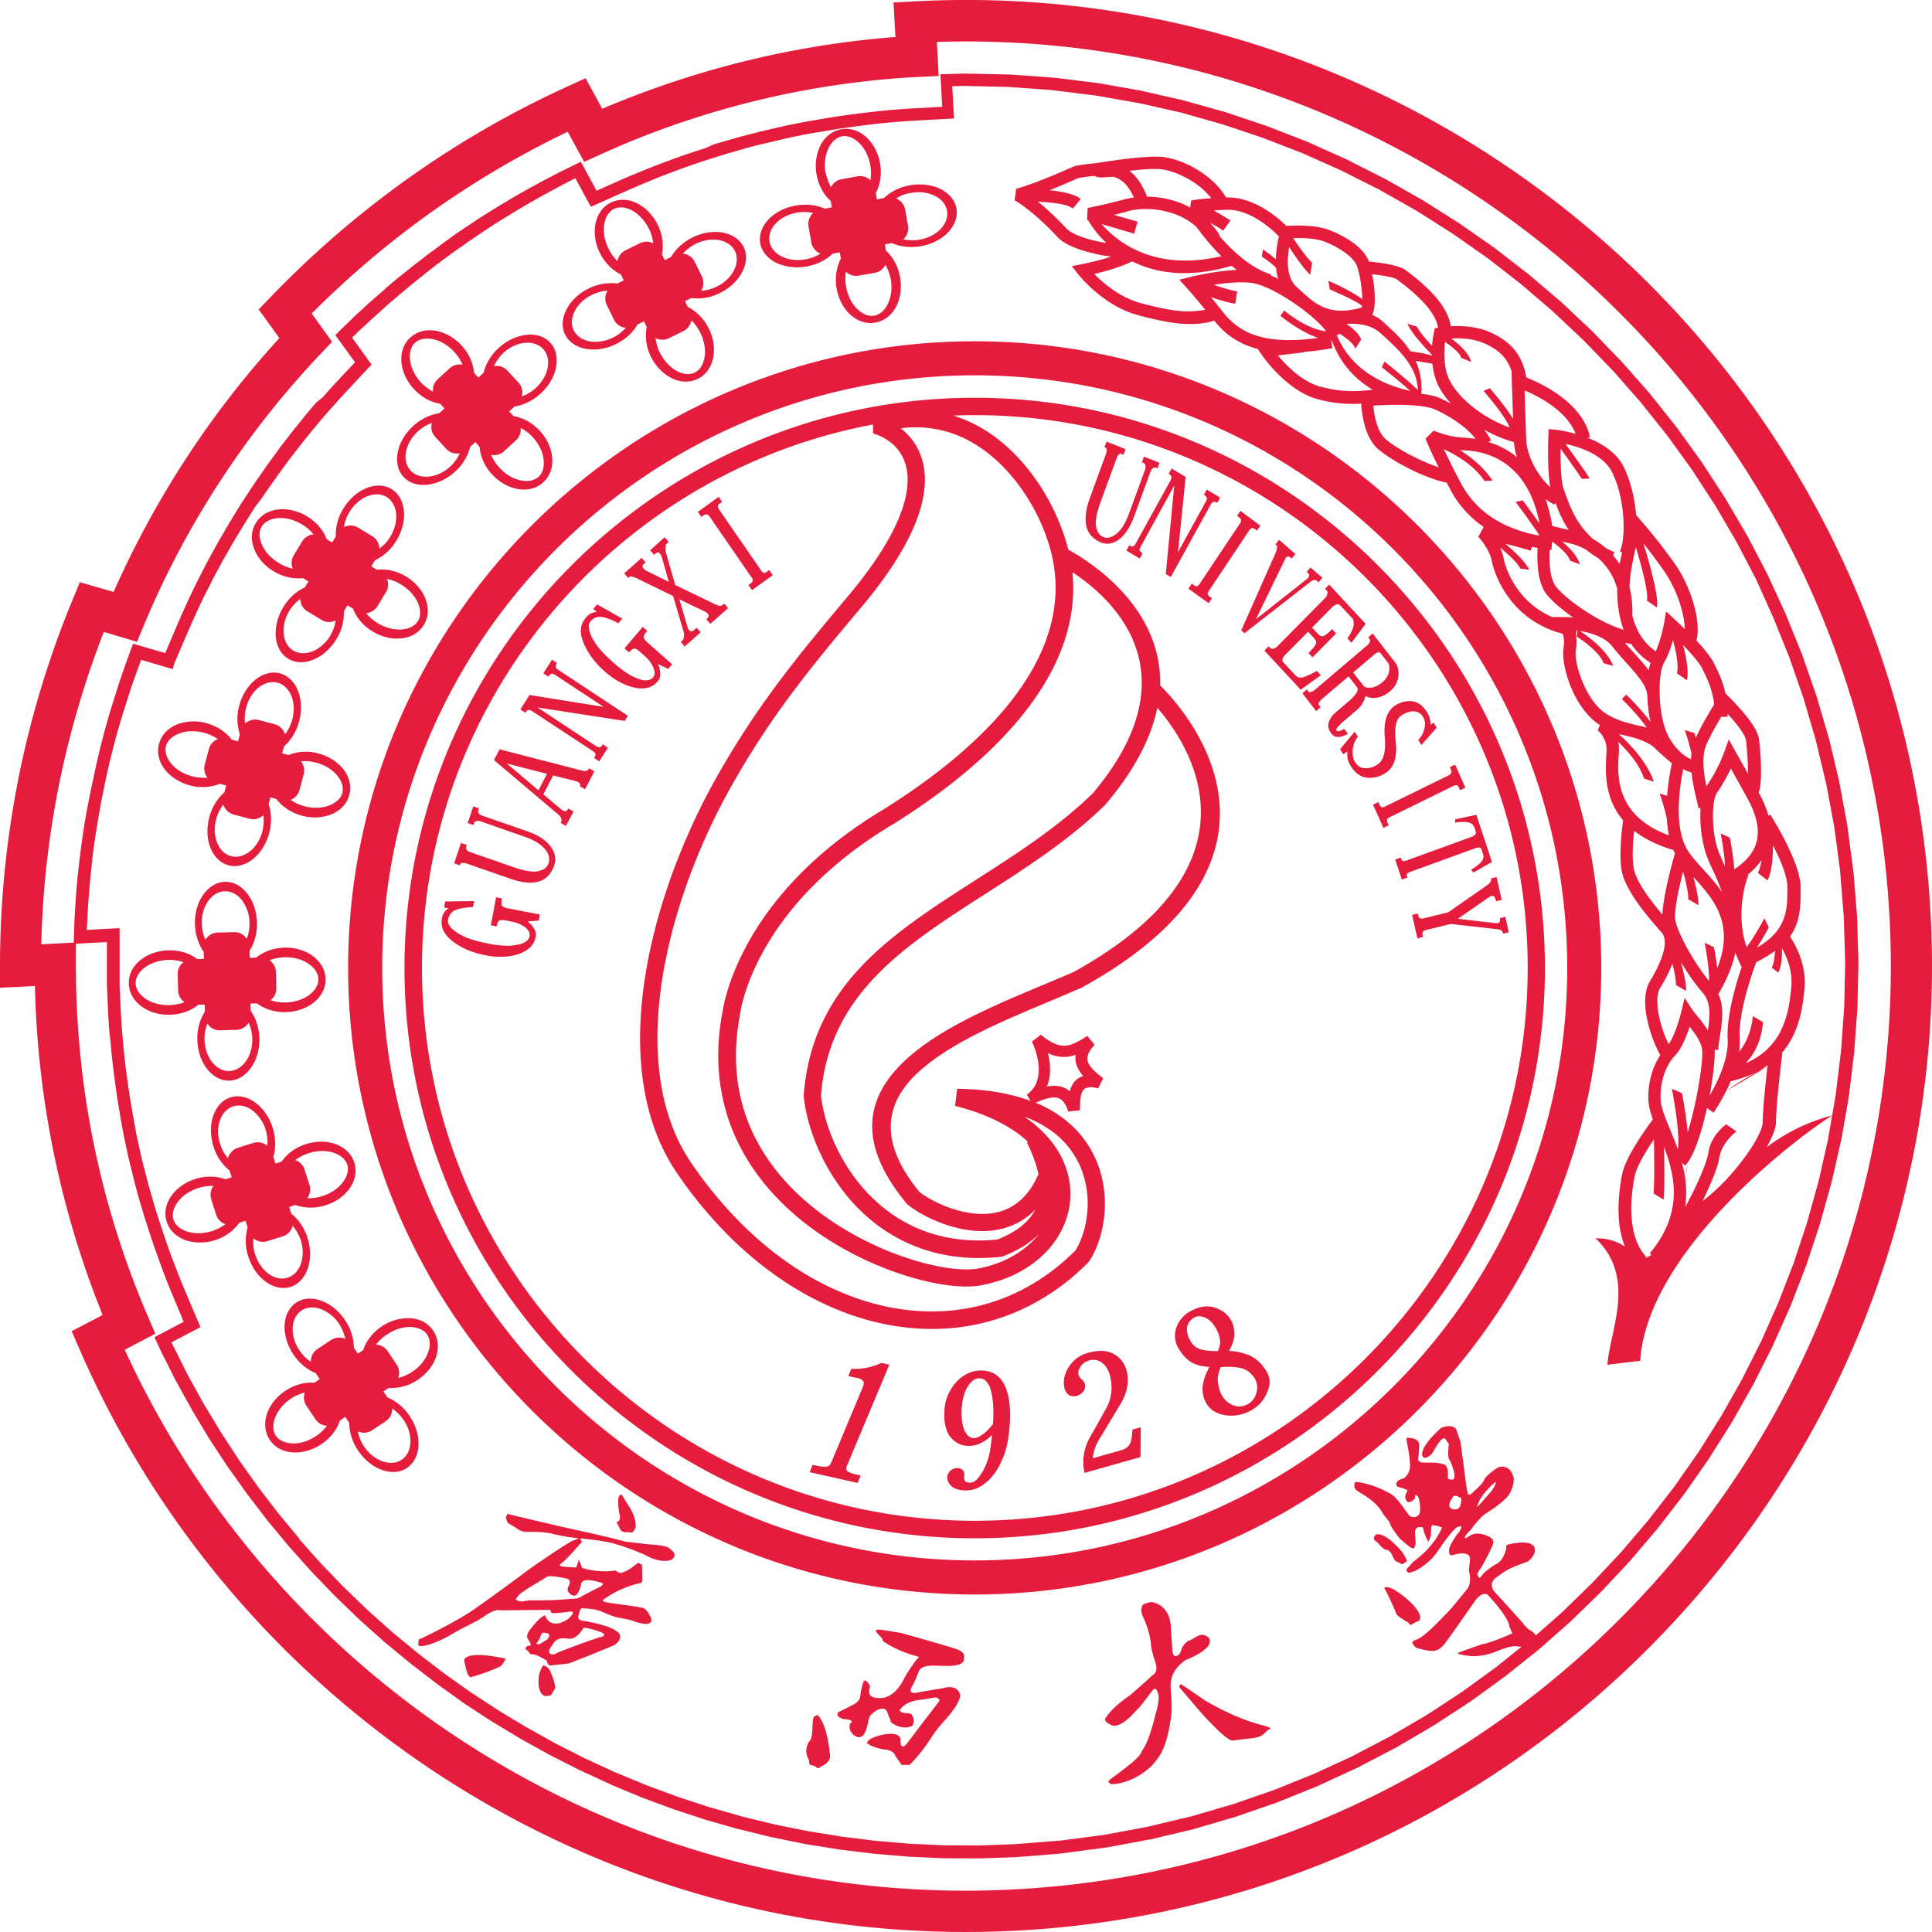 <svg xmlns="http://www.w3.org/2000/svg" width="105" height="105" fill="none"><path fill="#E61C3D" d="M36.529 84.281s.327.236-.046.496c-.107.03-.579.19-1.356-.236-.076-.046-1.47-.656-2.322-.77-.275-.069-1.524-.183-1.996-.251-.076-.016-.503-.092-.7-.137-.092-.031-.465-.153-1.554-.13a.96.96 0 0 1-.457-.175c-.175-.122-.404-.252-.48-.297-.069-.069-.13-.32-.13-.32l.092-.183s2.414.587 3.99.93c1.585.342 2.423.578 2.423.578s1.081.13 1.53.168.762.06.952.282c.03.03.054.045.054.045m-11.173 6.52s.114.473.32.32c.266-.053 1.12-.358 1.53-.563.023-.016.16-.16.275-.412-.13-.03-1.47-.335-2.003-.13-.077.023-.313.107-.236.306.03.137.114.479.114.479m4.173-.297s-.312.381-.259 1.006c0 .121.07.731.473.662.084-.022.19-.03.19-.03l.244-.396s.023-.206-.221-.792c-.061-.176-.16-.35-.343-.412a.4.4 0 0 0-.084-.038m2.179-2.034s-.343.663-.83.587c-.122 0-.556-.13-.808.26-.106.19-.388.464-.114.586l.046.015s.106.007.243-.069l.137-.068s2.148-.823 2.3-.815c.084-.03.275-.092.039-.236-.1-.054-.686-.244-.922-.26-.015.008-.091 0-.091 0m-2.255.282s-.198.495-.29.549c.016.022-.045.069.16.053.13-.069.404-.236.443-.282s.22-.29-.092-.32c-.122-.038-.22 0-.22 0m.206-3.023c-.122.106-.937.548-1.127.708-.153.099-.366.22-.503.502.053.031.274.16.549.054.129.023.152-.015.152-.015s1.036 0 1.462-.023c.427-.023 1.173-.084 1.173-.084s.213-.069.244-.114c.106-.054.7-.381.997-.51.008-.016.313-.168.054-.237-.267-.068-1.02-.312-1.082.099-.023.114-.13.556-.35.617l-.069-.007s-.396-.122-.29-.45l.024-.06s.236-.328-.107-.42c-.198-.03-.929-.22-1.127-.06m1.66-.541c.038-.107.092-.259.13-.42.091.168.144.32.182.45.084.015.153.03.19.053.047.016.923.222 1.623.076.03.009.213.222.427.1.213-.084.297-.107.8-.51.098.022.22.114.22.114l.016.853s-.023.175-.16.137c-.092.03-1.029.243-1.813.8l-.084.053s-.236.106.084.182c.297.07 1.592.214 1.843.283.061.015.282-.023.48.343.045.083.29.41.015.532l-.198.023c.046.023-.457-.068-.624-.144-.168-.085-.732-.175-.945-.222-.213-.045-.746-.274-.89-.342-.108-.023-.367-.107-.443-.092l-.106-.022s-.214-.023-.335-.016c-.016 0-.168-.152-.275.305 0 .076-.152.297.206.358.35.06 1.6.267 1.98.685.053.054.198.328-.259.64-.327.16-2.46.998-2.46.998l-.967.106s-.213.047-.229-.25c-.152-.084-.563-.381-.906-.358-.007-.008-.068-.153-.274-.283.015-.022.023-.167.206-.175.182-.007.03-.213-.008-.281l-.038-.076s-.213-.168.168-.602c.228-.297.525-.633.746-.694.015.031.16.587.838.412.144-.076.41-.13.647-.472.015-.023.122-.19-.198-.137s-.823.083-.823.083-.152-.007-.152-.106c0-.1-.137-.076-.335-.076H29.4l-2.201.022s-.26-.13-.914.35l-.335.207s-1.059.532-1.417.754c-.144.09-1.142.647-1.713.632-.038 0-.115-.03-.077-.13.008-.114-.053-.25.153-.282.282-.137 2.094-1.013 3.008-1.683.937-.655 2.658-1.927 2.72-1.98.053-.054 2.36-1.653 2.55-1.668.054-.016.138-.054.138-.054s.274-.182.251.046c.046.038.084.061.084.061s-.891 1.036-1.127 1.18c-.046.054-.335.191.38.214.092.015.252.015.42.023m-.198 3.206s-.038.198-.13.229c-.09.03-.342.053-.281-.023.06-.076.023-.13.114-.137.092-.008.297-.069.297-.069m2.742-7.038s-.114-.304-.251.038c-.016.085-.038.374.038.815 0 .038.167.458-.152.511.022.038.167.297.213.411.046.115.282.153.335.137.03-.007.312.023.312.023s.213-.182.19-.404c.008-.144-.068-.632-.464-1.165a7 7 0 0 0-.22-.366m10.548 11.837s.488.312.678 2.026c.016.183.145.518-.487.792 0 .016-.13.168-.267.008a1.1 1.1 0 0 0-.327-.107c-.038-.03-.023-.335-.13-.404.008-.053-.16-.327.03-.731-.007-.046.1-.167.1-.167s.122-.114.137-.556c.015-.427.03-.785.145-.785.137-.046.121-.076.121-.076m4.54-4.448s-.739-.122-.945-.153c-.205-.023-.647-.114-.228.275-.023.015.206.152.198.312.03.038.723.518 1.706.792.145.053.373.061.16.183-.122.168-.54.716-.739 1.142-.183.32-.693 1.235-1.675.937-.016-.038-.313-.053-.145-.586 0-.016-.13-.297-.297-.32-.061.008-.175.426-.213.686-.039.266-.008.441-.48.67l-.244.13-.472.228s-.26.198.228.38c.13.015.693.046.404.244-.03.023-.1.274.069.503.053.099.456.472.7.045.244-.426.16-.905.404-1.058.152-.168.7-.518.845-.084s.19.35.168.503c.053.06.419.358.944.304l.229-.068s.236-.275-.038-.64c.007-.03-.198-.068-.343-.068-.015 0-.389-.061-.267-.198s.366-.473 1.204-.534c.259-.038.655-.114.655-.114s.137-.023.198.053c.06.076.175.023-.061.313a188 188 0 0 0-1.607 2.11s-.389.533-.373-.198c0-.084-.061-.465-1.09-.229-.213.06-.57.168-.67.32-.099.152-.114.053.061.19.175.13.716.267.907.275.076-.008.441.09.502.312l.1.152.266.38.137-.022.282.008s.586-.556 1.157-1.455c.183-.244.267-.427.724-.93.457-.502.807-.997.876-1.363-.008-.168-.183-.662-.99-.41-.328.044-1.41.235-1.41.235s-.441.1-.25-.297a5 5 0 0 0 .365-.792c.038-.076.053-.381.807-.388.472 0 1.752.152 1.668-.382.015-.099.122-.342-.442-.525-.487-.175-2.985-.868-2.985-.868m15.316 2.848s-.091-.137-.16.016c-.008.022-.046.06.053.168.1.106.93 1.104 1.303 1.515.38.404 1.294 1.363 1.538 1.302.069-.007.488-.068.952-.114.457-.045.64-.144.8-.312.068-.06.205-.19.304-.236.016-.016-.198-.099-.41-.16-.222-.053-1.501-.366-3.207-1.387-1.005-.7-1.173-.792-1.173-.792m-2.848.534s-.914.602-1.28 1.172c-.091.092-.206.244.267.458.121.06.54.129 1.332-.785.282-.251.709-.868.823-1.006.114-.137.259-.388.388.123.03.09.054.418-.152 1.073-.046.244-.38 1.524-.7 1.935-.123.236-.07.381-1.684 1.547-.084.09-.32.175-.03.312.045.023 1.173.03 2.262-1.044.365-.464.777-.83 1.013-2.757.038-.434.007-.777-.038-1.379 0-.289-.061-.944.807-1.553.053-.031 1.188-.442 1.317-.945.016-.03.092-.381-.449-.434-.008 0-.183.046-.343.145-.083.06-.25.152-.396.197-.038.039-.274.176-.38.549-.046.091-.069.26-.328.275-.015-.009-.107-.07-.13-.283-.022-.22-.083-1.264-.09-1.356-.008-.099-.039-1.104-1.029-1.302-.114 0-.564.106-.533.243.008.07-.1.047 0 .435.175.396.403.883.487 1.623 0 .121.061.433.16.738.1.305.282.74-.091.944-.206.214-1.203 1.075-1.203 1.075m13.328-8.706s.404-.32 1.477.952c.137.22.274.48.229.487-.092.054-.244.16-.244.16s-.251-.137-.35-.167c-.046-.024-.137-.199-.214-.366-.022-.038-.129-.274-.334-.26-.054-.014-.26-.144-.412-.364-.03-.031-.137-.107-.137-.107s-.114-.031-.084-.22c0-.016.069-.115.069-.115m2.902-3.093.715 1.005s-.274.275-.342.442c-.053.054-.168.092-.099-.06.038-.13.122-.686-.175-.755a8 8 0 0 0-.701-.236c.152-.122.602-.396.602-.396m1.195 1.219s-.198.32.038.442c.122.045.32.114.465-.115l.045-.16s.077-.38-.06-.327c-.069-.03-.282-.213-.412.023a.5.5 0 0 1-.076.137m2.438-1.006s-.846.648-1.006 1.356c.137-.099.526-.586.716-.784s.297-.496.297-.496zm-6.048 5.805s-.022-.214.48.022c.373.206 1.379.937 1.47 1.5 0 .092.023.214-.183.267l-.053.016s-.16.099-.252.152c-.09.053-.121-.152-.266-.175-.206-.13-.365-.244-.365-.244s-.184-.099-.236-.328a32 32 0 0 0-.534-1.15zM60.131 13.209a5.6 5.6 0 0 1-.99-1.234q-.059-.014-.06-.015l.03-.655s.967-.19 2.04-.48q.209-.057.473-.092c-.282-.617-.602-.944-.998-1.089a.6.6 0 0 0-.106-.03c-.1-.008-.244.007-.373.015-.092.007-.176.015-.275.015-.16 0-.297-.023-.388-.084-.267.023-.556.061-.876.115q-.924.411-1.561.662c.647.069 1.363.206 1.69.48l-.434.518c-.304-.259-1.241-.343-1.896-.373.411.327.937.8 1.546 1.447l.008.008c.198.22.655.418 1.165.57.328.092.686.168 1.005.222m5.697-2.438a4 4 0 0 0-.96-.868c-.578-.38-1.21-.625-1.683-.693-.388-.061-1.111-.008-1.805.076.381.282.694.731.96 1.402.556.007 1.18.099 1.79.335.19.068.373.16.556.259l.045-.381s.267-.069 1.097-.13m-5.956 1.41c.93 1.058 2.948 2.566 6.505 1.744a13 13 0 0 1-1.364-1.607 3.7 3.7 0 0 0-1.112-.663c-.975-.373-1.98-.343-2.566-.183q-.414.114-.792.206c.495.144 1.013.29 1.28.365l-.184.655c-.35-.106-1.157-.335-1.767-.518m5.629 4.653c-.709-.868-1.028-1.21-1.028-1.21l-.381-.42.548-.137c.008 0 1.325-.342 2.574-.396-.099-.076-.19-.152-.289-.228v.007c-2.4.701-4.158.373-5.392-.243-.61.304-1.485.548-2.064.685.48.488 1.393 1.28 2.559 1.592.898.236 1.622.388 2.247.434.464.015.86-.008 1.226-.084m3.138-3.267s.35.22.7.525a6 6 0 0 1 .168-1.241 5.8 5.8 0 0 0-1.424-1.082c-.442-.228-.937-.388-1.44-.365-.266.007-.487.022-.685.038.335.182.685.388.914.548l-.396.548c-.176-.13-.442-.281-.709-.434.19.206.366.434.526.693l-.03.016c.73.845 1.72 1.76 2.81 2.102l-.016.053q.197.08.404.183a3 3 0 0 1-.106-.586c-.274-.297-.777-.617-.777-.617zm3.556 1.698c.008 0 1.113.465 1.843.99q0-.181-.022-.388c-.046-.571-.168-1.18-.297-1.47-.107-.229-.328-.45-.602-.655a5 5 0 0 0-1.18-.625c-.48-.175-1.22-.19-1.653-.175.281.427.7 1.028 1.028 1.34l-.107.656c-.373-.358-.86-1.074-1.142-1.508-.115.67-.16 1.637.388 2.148.038.038.099.091.16.144.876.815 1.6 1.486 3.39.998a.4.4 0 0 0 .015-.106c-.373-.305-1.737-.876-1.745-.884zM70.9 19.142c-.403.053-1.004.122-1.446.175.464.556 1.325 1.44 2.315 1.699 1.226.328 2.033.251 2.84.168-1.347-.8-1.95-1.905-2.216-2.666h-.045l.069.403c-.557.1-1.06.168-1.531.198zm6.916.183v-.046c-.426-.441-1.165-1.249-1.318-1.683l.518.16c.077.22.465.67.815 1.036.031-.434.1-.731.1-.731l.045-.221.175-.03c-.137-1.021-1.546-2.095-2.048-2.484a3 3 0 0 1-.153-.122c-.19-.152-.922-.251-1.378-.297.06.29.106.61.129.907.03.403.023.8-.046 1.089 0 .008.008.015.008.023l-.015-.008c-.015.076-.046.137-.069.198.198.084.389.19.556.35.054.046.107.1.168.153.457.411.967.876 1.348 1.47.069.015.145.023.228.038.282.038.632.099.937.198m-2.574.328c.008 0 1.18.929 1.813 1.538-.031-1.264-1.037-2.178-1.852-2.925-.052-.053-.113-.099-.167-.152-.533-.488-1.287-.548-1.858-.51.35.243.731.578.792.86l-.312.495c-.046-.25-.48-.578-.83-.815l-.175.069c.395.975 1.408 2.46 3.99 3.031-.563-.51-1.546-1.287-1.546-1.287zm2.018 1.751c.396.046.754.122 1.02.244q.285.128.58.29a4.4 4.4 0 0 1-.64-.884c-.22-.404-.328-.86-.373-1.287-.206-.038-.487-.084-.716-.122-.069-.008-.13-.023-.19-.03.22.495.35 1.081.304 1.774zm2.933 2.445a4 4 0 0 0-.633-.64 7.3 7.3 0 0 0-1.56-.951c-.748-.336-2.606-.26-3.36-.214.038.488.183 1.425.7 1.851.42.343 1.067.731 1.745 1.051.373.175.754.335 1.104.45a23 23 0 0 1-.716-1.554l.442-.442s.8.358 1.607.38c.168.016.396.031.67.07m2.086.176a7 7 0 0 1-1.622-.678q.231.285.38.594l-.152.076c.366.114.77.282 1.166.54.137.085.266.184.396.29a3.4 3.4 0 0 1-.168-.822m-1.31-2.925s.77.868 1.265 1.66c-.031-1.005-.07-2.033-.07-2.033l-.014-.488.023.008a2.4 2.4 0 0 0-.397-.793c-.258-.327-.624-.586-1.134-.807-.602-.259-1.295-.282-1.767-.251.404.297.975.8 1.074 1.272l-.541-.229c-.054-.282-.625-.685-.869-.853-.038.297-.06.739-.007 1.189.007.015.015.022.023.038h-.023c.046.312.13.632.282.914.29.54.83 1.112 1.5 1.592a7 7 0 0 0 1.73.914c-.26-.678-1.41-1.98-1.418-1.989zm-15.004-5.622c.434.153.914.298 1.273.358l-.107.67c-.381-.06-.869-.205-1.318-.357.198.236.426.518.693.86a3.68 3.68 0 0 0 1.996 1.295c.8.206 1.812.244 3.138.061-1.06-.365-2.042-1.195-2.05-1.203l.199-.29s1.234 1.044 2.285 1.128c-.328-.434-.945-.968-1.623-1.44-.883-.617-1.858-1.127-2.46-1.188-.609-.076-1.394.008-2.026.107m19.665 8.097c-.472-1.249-2.003-2.033-2.772-2.361.023.655.053 1.82.092 2.681.022.549.25 1.173.601 1.73.206.327.45.624.708.852-.19-1.02-.106-2.795-.106-2.803l.015-.358.358.038c.008-.007.487.046 1.104.221m-1.264 5.012.891.213c-.358-.533-.571-1.066-.723-1.485l-.046.107a2.5 2.5 0 0 1-.487-.297c.152.434.273.914.365 1.462m1.135 4.974c-.61-.427-1.127-.876-1.424-1.234-.503-.61-.556-1.737-.51-2.552-.107-.015-.206-.038-.305-.06l-.07.213a20 20 0 0 0-1.37-.374c.495.42 1.051.953 1.295 1.402l-.472-.046c-.183-.343-.685-.8-1.12-1.15.084.19.16.388.198.602.091.457.465 1.538 1.432 2.407.335.297.74.571 1.234.777l-.015-.016.647.008c.008-.008.19-.008.48.023m2.658-3.534-.122-.061c.175-.358.251-1.12.175-2.004-.068-.761-.251-1.591-.586-2.277-.465-.967-1.76-1.394-2.544-1.561.328.457.945 1.31 1.318 1.873l-.427.03c-.32-.479-.815-1.18-1.158-1.644-.007.716.008 1.79.184 2.239.03.069.06.168.099.274.227.617.593 1.63 1.507 2.415.213.122.434.274.648.457.152.091.32.167.495.244l-.077.175q.14.159.267.342.043.056.076.122c.054-.198.1-.411.145-.624m1.828 5.37c.305-.67.457-1.554.457-1.554l.106-.61.457.42s.244.22.564.54a5 5 0 0 0-.152-.975 6.8 6.8 0 0 0-.952-2.148 26 26 0 0 0-1.142-1.523c.334 1.104.852 2.94.723 3.466l-.541-.374c.099-.411-.282-1.843-.602-2.902-.13.549-.258 1.18-.305 1.63-.014.152-.03.335-.038.549.115.449.168.952.153 1.523q.057.261.16.51c.213.556.564 1.074 1.112 1.448m-.381 1.028c.023-.145.06-.282.099-.404a3.5 3.5 0 0 1-1.051-1.028 6 6 0 0 1-.335-.061c.19.236.404.465.602.678.243.282.487.54.685.815M88.38 37.75s.685.648 1.318 1.47a7.6 7.6 0 0 1-.153-1.097c-.007-.13-.015-.259-.015-.388h-.008c-.069-.526-.556-1.066-1.097-1.668-.258-.29-.532-.594-.8-.93-.395-.517-1.164-.746-1.759-.845.397.26 1.486 1.044 1.805 1.897l-.517-.145c-.267-.716-1.463-1.44-1.463-1.447l.03-.335c-.014 0-.03-.008-.045-.008l-.03.236c.045.236.06.518 0 .815-.076.389.099 1.226.487 2.034.29.61.7 1.18 1.211 1.485.594.358 1.234.503 1.767.625q.205.045.389.091a12 12 0 0 0-1.356-1.546zm3.526 3.511c0-.106.008-.213.023-.312-.152-.67-.366-1.264-.366-1.272l.518.16s.03.1.084.252c.335-.716.747-1.402.998-1.806a4.6 4.6 0 0 0-.175-.822c-.122-.412-.298-.762-.473-1.12-.167-.335-.617-.838-1.043-1.287.168.647.32 1.447.206 1.912l-.541-.374c.107-.426-.046-1.188-.213-1.805-.115.396-.275.869-.488 1.234-.198.335-.282 1.173-.22 2.057.052.769.22 1.561.532 2.072.427.708.884.997 1.158 1.111m-1.317 3.222c-.16-.7-.389-1.348-.389-1.355l.404.121c.06-.776.19-1.44.259-1.767a15 15 0 0 1-.952-.845c-.282-.267-.8-.465-1.325-.602-.054-.015-.107-.023-.16-.038a5 5 0 0 0-.434-.091c.662.601 1.546 1.553 1.888 2.582l-.525-.175c-.252-.762-.876-1.486-1.409-1.996.023.099.038.198.038.312.008.122 0 .282-.015.465-.061 1.043-.183 3.245 2.734 4.303a6 6 0 0 1-.114-.914m2.148-1.751c.007-.008.014-.023.022-.031a8.4 8.4 0 0 0 .944-1.813l.252-.7.365.655s.267.464.678 1.21v-.136a16 16 0 0 0-.106-1.676c-.054-.366-.602-1.013-1.006-1.447 0 .053.008.106.008.16l-.35.007c-.236.396-.533.914-.785 1.455-.297.632-.175 1.554-.022 2.316m.845 5.743c-.145-.434-.328-.823-.488-1.181a8 8 0 0 1-.404-.967 7 7 0 0 1-.266-2.422l-.114.022a8 8 0 0 0-.092-.41c-.099-.42-.228-.96-.289-1.532a1.8 1.8 0 0 1-.45-.183c-.182.884-.533 3.108.214 4.365.205.35.533.708.876 1.081.343.381.708.777 1.013 1.227m.434-2.948s.19.96.236 1.721c.83-.548 1.188-1.15 1.264-1.752.092-.73-.206-1.492-.579-2.163l-.868-1.569a9 9 0 0 1-.754 1.318c-.137.198-.22.67-.22 1.257 0 .563.068 1.203.25 1.782.084.259.221.556.366.884.016.03.023.053.038.083-.022-.723-.236-1.797-.236-1.797zm-5.202-.373c-.068.594-.13 1.477-.015 2.071.09.45.418 1.006.807 1.54.244.334.503.654.739.936.069-1.173.579-2.955.686-3.321q-.049-.092-.085-.183c-.914-.274-1.607-.632-2.132-1.043m4.334 6.322s.106.548.182 1.135c.975-2.438-.236-3.778-1.257-4.906l-.038-.038c.138.518.29 1.166.267 1.524l-.548-.32c.015-.343-.137-.99-.282-1.5-.183.708-.411 1.705-.441 2.421-.016.313.227.922.593 1.608.35.654.8 1.348 1.257 1.911.038-.685-.236-2.072-.236-2.072zm1.88-3.938c0 .007-.791 1.896-.106 3.938.442-.572.967-1.562.967-1.57l.244.496s-.297.556-.647 1.096c1.63-.921 1.645-2.087 1.653-3.07v-.212c.007-.595-.389-1.516-.785-2.278.008.556-.038 1.364-.29 1.912l-.525-.411c.091-.198.16-.442.198-.701a3.5 3.5 0 0 1-.739.785zm.785 8.013c0 .007-.045 1.317-.937 2.231.899-.388 1.455-.96 1.813-1.584.472-.845.594-1.797.663-2.544.084-.876-.237-1.645-.503-2.11.008.373-.015.945-.198 1.318l-.358-.274c.122-.252.16-.602.175-.914a6 6 0 0 1-1.02.617c-.221.594-.983 2.742-.9 4.15.016.237 0 .48-.03.717.693-.838.74-1.927.74-1.935zm-2.62 1.508c.016.518-.091 1.462-.274 2.475.411-.7 1.036-1.972.975-3.054-.068-1.242.442-2.978.762-3.923a6.4 6.4 0 0 1-.343-.792c-.137.663-.427 1.41-.922 2.262.328.709.199 1.516.092 2.232-.046.297-.092.571-.092.8zm-2.505-.312c.388-.541.685-1.745.685-1.752l.183-.762.427.655c.038.06.121.16.22.282.183.22.42.51.617.83.106-.708.19-1.493-.259-2.018-.419-.48-.838-1.082-1.203-1.684.144.526.297 1.188.274 1.554l-.549-.32c.016-.266-.083-.723-.19-1.158-.19.488-.45.968-.67 1.326-.183.297-.183.8-.092 1.348.1.594.32 1.219.557 1.698m.723 2.665c0 .008.221 1.105.312 2.126.107-.35.213-.732.305-1.128.35-1.485.563-3.085.465-3.465-.1-.397-.396-.816-.663-1.143-.175.518-.45 1.226-.792 1.562-.13.129-.42.487-.61 1.066a3.8 3.8 0 0 0-.174 1.356c.022.41.243.952.502 1.576.138.343.29.709.426 1.09.16-.884-.32-3.268-.32-3.276zm2.963 2.08s-.808.571-.945 1.485c-.068.45-.434 1.34-.845 2.186-.015.038-.038.076-.053.114.426-.327.845-.708 1.234-1.112 1.165-1.234 2.033-2.628 2.033-3.176.008-.7.145-2.018.244-2.91.007-.038.007-.068.015-.106 0-.023.007-.053.007-.076-.517.373-1.172.67-2.002.868-.084.19-.168.373-.252.54-.343.686-.678 1.159-.678 1.166l-.274-.19-.083-.061c-.024.099-.047.19-.07.29-.007.022-.007.045-.015.06-.25 1.074-.593 2.095-.974 2.62-.046.061-.084.115-.13.16l-.175-.16c.076.297.145.594.183.907.046.373.06.761.03 1.165a5 5 0 0 1-.038.343c.023-.046.053-.092.076-.137.016-.023.023-.046.038-.076.107-.19.206-.397.313-.602.41-.838.776-1.722.837-2.17.138-.93.96-1.51.96-1.517zm-4.981 6.893a3 3 0 0 0 .365-.183l-.099-.083c1.843-2.194 1.379-4.197.777-5.79.023.953.038 2.324-.023 2.872l-.548-.343c.061-.556.038-1.995.023-2.932-.434.64-.945 1.47-1.05 2.01-.1.511-.222 1.326-.169 2.172.054.807.259 1.637.807 2.2zm10.198-7.77c-2.262 1.425-10.069 7.496-10.45 13.345-.472.054-1.31.153-1.782.214.137-1.897 1.607-4.723-.64-6.87 0 0 .839-.07 1.592.449a5 5 0 0 1-.335-1.592c-.053-.906.076-1.79.183-2.339.175-.914 1.249-2.414 1.668-2.985-.13-.366-.221-.701-.236-1.006a4.4 4.4 0 0 1 .213-1.6c.122-.365.282-.662.426-.89a7.1 7.1 0 0 1-.754-2.171c-.113-.686-.09-1.356.176-1.805.243-.404.548-.96.715-1.5.145-.465.175-.915-.06-1.181-.335-.381-.815-.93-1.234-1.509-.434-.601-.815-1.249-.93-1.812-.174-.892.008-2.324.07-2.78-1.044-1.227-.96-2.682-.915-3.512.008-.167.016-.305.016-.388-.038-.663-.48-.983-.48-.983l.114-.297c-.617-.389-1.096-1.051-1.432-1.744-.442-.93-.632-1.943-.54-2.453a1.6 1.6 0 0 0-.046-.761 5.3 5.3 0 0 1-2.21-1.166c-1.103-.99-1.537-2.247-1.644-2.78-.137-.7-.731-1.325-.731-1.325l.289-.534a5.63 5.63 0 0 1-1.805-2.018 9 9 0 0 0-.205-.389c-.534-.106-1.181-.35-1.805-.647-.724-.343-1.425-.77-1.882-1.142-.792-.648-.929-2.019-.96-2.506a7.2 7.2 0 0 1-2.368-.244c-1.721-.457-3.054-2.43-3.054-2.437l-.198-.29c-1.051-.274-1.782-.807-2.354-1.523 0-.008-.007-.008-.007-.015-.526.16-1.09.213-1.744.167-.655-.046-1.417-.206-2.369-.457-1.965-.518-3.283-2.232-3.29-2.24l-.343-.433.54-.107s.824-.16 1.6-.411a9 9 0 0 1-1.447-.305c-.617-.183-1.195-.442-1.485-.777l.008.008c-1.417-1.509-2.316-1.98-2.323-1.988l.084-.625s.89-.213 3.16-1.226l.084-.023c.38-.061.731-.114 1.059-.137l.091-.015c.008 0 2.711-.465 3.694-.313.556.084 1.287.358 1.95.8.54.358 1.035.823 1.37 1.386.625-.023 1.234.168 1.775.442.633.328 1.165.77 1.5 1.105h.008c.008 0 1.417-.115 2.277.205.45.168.945.42 1.349.716.365.267.662.579.815.922.015.03.022.06.038.091.403.038 1.63.175 2.002.472.023.016.077.061.138.107.571.434 2.132 1.63 2.307 2.94.548-.03 1.371-.008 2.095.305.61.266 1.066.594 1.394 1.005.32.404.518.884.617 1.47.837.335 3.061 1.379 3.465 3.245l-.145.03c.77.298 1.592.8 1.988 1.615.373.777.58 1.684.655 2.514 0 .03.008.053.008.076l.243.282s.937 1.05 1.897 2.422c.487.7.853 1.584 1.05 2.369.168.685.206 1.325.085 1.744.395.427.784.891.952 1.234.198.396.38.77.518 1.226.037.137.075.274.113.427l.176.167c.008.008 1.523 1.47 1.637 2.286.061.41.115 1.15.115 1.774 0 .495-.031.937-.13 1.135.213.396.411.823.534 1.272l.099-.06c.007.007 1.675 2.62 1.652 3.983v.205c-.007.77-.015 1.638-.579 2.445.305.45.907 1.539.785 2.826-.076.808-.206 1.859-.747 2.81a4 4 0 0 1-.502.71l.045.007c0 .007-.335 2.658-.342 3.732 0 .305-.19.8-.51 1.363a10.2 10.2 0 0 1 3.579-1.736M79.34 24.46c.617.388 1.302.937 1.774 1.66l-.434.023c-.579-.883-1.6-1.447-2.209-1.729.22.465.533 1.112.945 1.881a5.07 5.07 0 0 0 1.927 1.988c.64.374 1.393.656 2.292.823 0-.015.008-.03.008-.046-.534-.8-1.272-1.774-1.272-1.782l.388-.084s.45.602.914 1.257c-.35-1.82-1.158-2.803-1.98-3.336-.869-.564-1.76-.632-2.163-.64-.076-.008-.138-.008-.19-.015m8.552 7.548a3.3 3.3 0 0 0-.502-1.081 3.3 3.3 0 0 0-.534-.595 5.5 5.5 0 0 1-.654-.457 3.5 3.5 0 0 0-.9-.35c-.144-.03-.273-.069-.395-.091.404.35.838.8.952 1.233l-.534-.198c-.09-.342-.616-.776-.966-1.035l-.046.457c-.03 0-.061-.008-.092-.008-.037.693.008 1.584.366 2.026.38.465 1.211 1.112 2.11 1.63.525.297 1.066.548 1.546.686 0-.008-.008-.008-.008-.016-.282-.769-.35-1.569-.343-2.2M56.469 67.06c-.594.601-1.34.974-1.957 1.218l-.122.03c-2.97.313-5.286-.563-6.992-1.95-2.308-1.88-3.496-4.699-3.717-6.755v-.084c.457-5.994 4.76-8.752 9.368-11.707 2.186-1.402 4.433-2.841 6.337-4.692 5.56-6.589 1.028-10.625-1.104-12.02.312 3.047-1.044 5.751-2.887 7.975-2.254 2.712-5.225 4.685-6.733 5.644l-.015.008c-7.83 4.624-8.439 10.45-8.439 10.473l-.007.03c-.297 1.623-.252 3.086.045 4.403.64 2.788 2.438 4.913 4.525 6.429 2.11 1.531 4.516 2.445 6.336 2.78.907.168 1.645.19 2.125.084h.015c1.432-.297 2.536-.99 3.222-1.866m-.206-1.318c-.769.784-1.69 1.104-2.612 1.158-.975.053-1.957-.198-2.75-.534-.715-.296-1.294-.662-1.584-.913l-.06-.061c-2.963-3.596-2.034-6.162.388-8.158 1.866-1.539 4.615-2.689 7.09-3.725.587-.243 1.158-.48 1.646-.7 10.487-5.82 6.36-12.21 4.516-14.343-.312 1.554-1.165 3.306-2.818 5.263l-.03.03c-1.98 1.928-4.28 3.398-6.505 4.83-4.394 2.818-8.492 5.446-8.926 10.953.213 1.858 1.287 4.38 3.367 6.07 1.515 1.234 3.572 2.02 6.23 1.752.677-.274 1.523-.716 1.972-1.493a.7.7 0 0 0 .076-.13m.693-8.508c.092.373.145.8.092 1.211a2.2 2.2 0 0 1-.152.61 1.8 1.8 0 0 1 .525-.039c.267.023.51.115.716.297q.055-.194.145-.365c.13-.221.32-.389.594-.465a1.8 1.8 0 0 1-.305-.45 1.25 1.25 0 0 1-.114-.708q-.24.092-.503.115a1.93 1.93 0 0 1-.998-.206m-3.983-36.835c-8.865 0-16.915 3.618-22.75 9.453-5.833 5.834-9.451 13.885-9.451 22.751s3.618 16.917 9.452 22.752 13.884 9.452 22.75 9.452c8.864 0 16.915-3.618 22.749-9.452 5.834-5.835 9.452-13.886 9.452-22.752s-3.618-16.917-9.452-22.751c-5.826-5.835-13.877-9.453-22.75-9.453m0 2.163q-.582 0-1.165.023a7.5 7.5 0 0 1 1.614.724c2.156 1.294 3.618 3.587 4.296 5.476v-.008q.205.55.343 1.097c1.195.655 5.103 3.139 4.988 7.373 1.386 1.38 8.538 9.339-4.219 16.407l-.038.023c-.571.244-1.12.48-1.683.716-2.415 1.013-5.11 2.133-6.855 3.58-2.003 1.645-2.757 3.778-.29 6.802.245.198.717.487 1.31.738.679.282 1.516.503 2.331.457.785-.045 1.554-.335 2.178-1.073.244-.29.465-.648.656-1.082-.107-.503-.305-1.074-.633-1.73l.061-.03c-.868-.807-2.17-1.5-3.96-1.95l.114-.929c1.607.015 2.917.26 3.983.655l-.198-.335c.404-.29.58-.685.633-1.104.076-.693-.183-1.425-.358-1.783l.487-.373c.571.472.99.625 1.356.594.373-.03.738-.259 1.173-.525l.396.48c-.412.426-.457.746-.335 1.005.137.297.495.571.8.815l-.275.548c-.495-.13-.731-.045-.838.138-.137.236-.152.647-.152 1.05l-.64.07c-.16-.534-.396-.74-.685-.763-.305-.022-.678.107-1.082.282q.675.284 1.211.648a5.6 5.6 0 0 1 1.996 2.3c.403.853.563 1.76.556 2.613-.016 1.203-.366 2.323-.853 3.054l-.054.068c-.61.61-1.241 1.143-1.904 1.585-2.635 1.79-5.697 2.376-8.781 1.836-3.062-.534-6.131-2.171-8.82-4.837a23.5 23.5 0 0 1-2.856-3.458c-1.767-2.605-2.24-5.941-1.881-9.415.426-4.143 2.033-8.5 4.014-12.027a47 47 0 0 1 3.435-5.263c1.188-1.592 2.414-3.054 3.724-4.616 1.805-2.14 2.719-3.823 3.077-5.126.228-.845.22-1.516.068-2.041a2.34 2.34 0 0 0-.754-1.158 2.8 2.8 0 0 0-1.013-.533l-.007-.487c-6.063 1.134-11.493 4.105-15.69 8.302-5.445 5.446-8.82 12.956-8.82 21.228s3.375 15.782 8.82 21.228 12.956 8.82 21.227 8.82c8.27 0 15.78-3.374 21.226-8.82s8.82-12.956 8.82-21.228-3.374-15.782-8.82-21.228c-5.446-5.439-12.963-8.813-21.234-8.813m0-.944c8.538 0 16.284 3.48 21.897 9.094s9.093 13.36 9.093 21.899c0 8.53-3.48 16.285-9.093 21.898-5.613 5.614-13.36 9.094-21.897 9.094-8.53 0-16.283-3.48-21.896-9.094-5.614-5.614-9.094-13.36-9.094-21.898 0-8.531 3.48-16.285 9.094-21.899 5.62-5.613 13.366-9.094 21.896-9.094m0-3.07c9.376 0 17.89 3.824 24.06 9.993s9.992 14.686 9.992 24.062-3.823 17.892-9.992 24.061-14.684 9.994-24.06 9.994-17.89-3.824-24.06-9.994S18.92 61.98 18.92 52.603s3.823-17.892 9.993-24.062c6.169-6.17 14.684-9.993 24.06-9.993m-4.021 4.73.114.092c.45.38.845.906 1.051 1.614.198.686.22 1.524-.06 2.552-.39 1.424-1.364 3.23-3.26 5.484-1.31 1.554-2.537 3.024-3.694 4.57a46 46 0 0 0-3.367 5.157c-1.927 3.427-3.488 7.655-3.9 11.661-.334 3.268.092 6.39 1.73 8.79a22.7 22.7 0 0 0 2.741 3.32c2.544 2.53 5.438 4.076 8.31 4.578 2.84.496 5.666-.038 8.088-1.69q.914-.618 1.737-1.44c.38-.594.655-1.5.67-2.498a5.1 5.1 0 0 0-.465-2.21 4.7 4.7 0 0 0-1.668-1.91 6 6 0 0 0-1.302-.656c.739.51 1.31 1.082 1.713 1.69.549.831.8 1.715.785 2.575-.015.869-.297 1.707-.807 2.453-.8 1.158-2.163 2.072-3.953 2.422h.015c-.594.137-1.477.115-2.506-.076-1.942-.358-4.493-1.325-6.725-2.94-2.254-1.638-4.189-3.946-4.89-6.985-.327-1.432-.38-3.024-.053-4.783v.03c0-.015.663-6.306 8.904-11.174l-.015.008c1.462-.93 4.348-2.849 6.511-5.446 2.11-2.544 3.534-5.758 2.186-9.361v-.008c-.617-1.721-1.95-3.816-3.892-4.98a6.1 6.1 0 0 0-3.998-.839m15.232-17.16L61.891 5.6l.015.007-2.338-.411-2.376-.297h.015l-2.415-.175h.016L52.37 4.67l-.617.016.076 1.409.023.342-.343.023-1.57.084-.547.03h.007l-.54.039h.007l-.54.045h.007l-.549.054h.008l-.54.06h.007l-.54.07h.007l-.533.068h.007l-.533.076h.008l-.533.084h.007l-.525.091h.007l-.548.084h.008l-.526.099h.008l-.526.106h.008l-.518.115h.008l-1.036.243h.007l-.525.122H41l-.51.137h.007l-.51.145h.007l-.502.145h.007l-.503.152-.502.16h.007l-.495.16H38l-.495.168h.007l-.495.175-.487.183h.007l-.487.182h.008l-.488.19h.008l-.96.397h.008l-.48.206-1.744.777-.29.129-.152-.274-.693-1.28-.015.008h.007l-.51.259h.008l-.51.266h.007l-.51.275-.503.274h.008l-.503.282h.008l-.495.289-.495.297h.007l-.487.297-.488.305h.008l-.48.312-.48.32h.008l-.472.32h.007l-.464.327v-.007l-.465.335-.457.335h.008l-.457.343-.45.35h.008l-.45.358-.441.358h.008l-.442.366-.434.373v-.008l-.427.374h.008l-.427.38-.419.381-.419.389v-.008l-.41.396-.123.122.892 1.234.167.229-.19.205-1.204 1.287-.358.389-.35.396v-.008l-.35.396-.343.404-.335.404v-.008l-.335.412-.328.41-.327.42-.32.419v-.008l-.625.853-.304.434v-.007l-.305.434-.297.434-.267.35v-.007l-.29.441-.28.45v-.008l-.275.45-.274.457v-.008l-.267.457-.259.457v-.008l-.259.465-.251.465v-.008l-.244.465-.236.472v-.008l-.236.473v-.008l-.228.48c-.488 1.043-.922 2.08-1.387 3.16l-.083.298-.29-.084-1.424-.419-.023.069v-.008l-.198.54v-.007l-.198.556v-.007l-.183.54v.008l-.35 1.097v-.008l-.168.556v-.007l-.16.556v-.008l-.152.564-.145.563v-.007l-.137.564v-.008l-.13.571v-.008l-.121.572v-.008l-.114.579v-.008l-.114.572v-.008l-.1.587v-.008l-.098.579v-.008l-.092.579v-.008l-.084.587v-.008l-.076.587v-.008l-.06.602-.062.586v-.007l-.053.594v-.008l-.046.594v-.007l-.038.594v-.008l-.03.594v-.007l-.023.457 1.424-.076.358-.016v3.108l.069 1.508.03.518v-.008l.038.519v-.008l.046.518v-.008l.046.51v-.007l.053.51.06.51v-.007l.07.51v-.007l.068.51v-.008l.076.503v-.008l.168 1.006v-.008l.091.503v-.008l.091.526v-.008l.214.99v-.007l.114.487v-.007l.122.487v-.008l.122.488.13.487v-.007l.136.48v-.008l.137.48.145.48v-.008l.152.473v-.008l.153.472.16.465v.007l.16.465.167.465v-.008l.175.464v-.007l.175.465.183.456v-.007l.19.457.732 1.73.122.289-.282.144-1.295.678.053.114-.007-.015.822 1.638-.007-.008.876 1.584.936 1.554.99 1.516-.007-.007 1.05 1.477-.007-.007 1.105 1.44-.008-.009 1.158 1.394h-.03l1.203 1.349-.008-.008 1.249 1.294 1.295 1.25-.008-.008 1.348 1.203-.007-.007 1.393 1.15-.007-.007 1.424 1.096 1.47 1.044-.008-.008 1.516.99-.015-.007 1.553.937-.007-.008 1.584.884-.015-.008 1.622.823-.015-.008 1.652.762-.007-.008 1.675.693 1.706.632 1.737.572-.015-.008 1.767.503h-.016l1.79.434 1.805.365 1.843.297h-.015l1.866.229h-.015l1.881.16h-.015l1.904.084h-.015l1.904.007 1.927-.068h-.016l2.468-.198-.015.008 2.414-.32 2.376-.442h-.015l2.338-.556-.015.007 2.293-.67-.016.008 2.24-.777-.016.007 2.178-.876 2.133-.982-.023.008 2.072-1.082-.016.008L77.55 93.2l1.943-1.273-.015.008 1.88-1.363-.014.007L82.69 89.5c-.069-.008-.13-.016-.176-.016-.365-.099-1.112.244-1.18.26-.762.327-1.432.258-1.432.258s-.83-.099-.655-.175 1.34-.48 1.34-.48.412-.053.16-.045c.251-.008 1.425-.518 1.447-.534-.045-.068-.114-.289-.16-.357-.03-.488-.997-1.547-1.18-1.737-.358-.244-.785.464-.785.464s-1.332 1.92-1.576 2.225c-.243.305-.442.327-.564.358-.121.023-.579-.046-.784-.122-.221-.03-.282-.137-.365-.26-.1-.144.152-.197.152-.22.48-.1 1.538-1.303 1.66-1.41.107-.068.96-1.11 1.104-1.301.252-.245.206-.716.168-.922-.06-.107-.008-.328.023-.686.069-.548-.7-.343-.869-.305-.251.092-.266-.038-.266-.258 0-.222.403-.8.403-.8l.153-.19c.213-.374.076-.29.008-.283-.199-.045-.716.694-.785.777-.068.092-.35.503-.487.694-.51.67-1.166.952-1.166.952l-.183.06c-.266.115-.251-.167-.251-.167l.336-.373.19-.153c1.09-.845 1.401-1.743 1.401-1.743l-.26-.085-.128-.015c-.213-.076-.168.053-.183.053s-.03.283-.03.397c0 .106-.107.403-.137.418-.085-.083-.244-.502-.275-.662-.03-.16-.114-.122-.137-.122-.35-.03-.312.29-.32.304.016.412.07.565-.007.747-.076.19-.168.07-.183.084-.167-.1-.495-.389-.656-.533-.624-.838-.426-.655-.426-.655l-.06-.054c-.023-.182-.275-.434-.397-.602-.358-.723-1.287-1.157-1.431-1.28-.138-.128-.145-.19-.13-.28-.023-.214.122-.191.168-.176.814.107 1.454.45 1.706.587.403.16.898.967 1.005 1.096.144.229.297.213.328.221.403-.008.357-.396.357-.396s.023-.396-.083-.655c-.107-.26-.222-.107-.19-.06.03.045-.008.099-.046.137-.137.151-.305.182-.35.151-.222-.19-.1-.434-.085-.487.16-.167-.03-.205-.03-.205l-.213-.076-.137-.039c-.13-.015-.145-.099-.145-.114-.076-.168.168-.29.168-.29l.068-.03c.343-.053.457-.434.48-.533.076-.297-.1-1.226-.153-1.493s.023-.229.023-.229.16.008.343.046c.328.114.305.343.305.343s-.008.411-.046.686c-.076.205.145.258.183.281.693-.015.891.008 1.18.084.29.076.244.556.244.693-.03.153.114.114.152.145.13.015.168-.03.175-.061.13-.175-.175-.922-.243-1.013-.137-.145-.03-.853-.03-.853s-.13-.183-.214-.312c-.19-.092-.518.518-.609.67a.71.71 0 0 1-.465.388c-.274-.03-.145-.38-.091-.502.22-.473.914-1.097.974-1.135.686-.252.815.122.815.122l.222.654.251 1.912s.068.595.137.854c.06.258.328-.077.328-.077s.487-.403.563-.624.655-.64.8-.7c.678-.168.83.586.815.677-.008.084-.008.342-.206.73-.198.39-.998.907-1.287 1.098-.274.153-.678.67-.761.792-.108.175-.32.297-.389.48s.137.008.167.008c.435-.343.967-.084 1.158.007.259.137.229.336.168.435-.062.22-.572 1.15-.572 1.15l-.121.182a.8.8 0 0 0-.145.29l.053.06s.038.244.198-.014c.168-.252.648-.55.747-.61.456-.183.593-.883.586-.944-.06-.084.092-.13.099-.138 1.089-.25 1.317.008 1.394.092.22.343-.198.754-.335.838-1.158.411-1.135.472-1.653.823-.526.35-.221.738-.114.853.114.114 1.462 1.614 1.462 1.614s.213.29.366.396a1 1 0 0 1 .38.328l1.41-1.242-.016.015 1.653-1.607 1.576-1.675 1.493-1.752 1.41-1.82-.009.014 1.326-1.896-.008.015 1.234-1.958 1.135-2.003 1.043-2.072.937-2.109.845-2.179-.007.016.739-2.232-.008.015.632-2.27.518-2.307-.008.015.404-2.339.29-2.384v.016l.175-2.423v.016l.053-2.438-.076-2.468v.016l-.198-2.46.007.015-.32-2.415-.441-2.376v.015l-.556-2.339.008.016-.67-2.293.007.015-.777-2.239.008.015-.876-2.178-.953-2.125.008.015-1.081-2.072.007.015-1.172-2.003-1.265-1.942-1.355-1.874.007.015-1.432-1.797-1.53-1.737.014.015-1.599-1.652-1.675-1.577-1.745-1.493-1.805-1.402-1.896-1.325-1.934-1.226-2.004-1.135-2.07-1.044-2.11-.944-2.164-.838-2.2-.739zM23.718 91.493l-.007-.007-1.432-1.105-.008-.008-1.393-1.15-.008-.007-1.348-1.203-.008-.008-1.302-1.257-.008-.007-1.257-1.303-.007-.008-1.203-1.348-.008-.007-1.158-1.394-.007-.008-1.105-1.44-.007-.007L12.4 79.75l-.008-.007-.998-1.516-.007-.008-.937-1.561-.008-.016-.883-1.599-.008-.008-.822-1.637-.008-.015-.19-.412-.137-.296 1.591-.839-.601-1.432-.19-.457v-.007l-.184-.457-.175-.465v-.007l-.175-.465v-.008l-.167-.465-.168-.472v-.007l-.16-.473-.152-.472v-.007l-.153-.465v-.008l-.289-.96v-.007l-.137-.48v-.007l-.13-.488-.121-.487v-.008l-.122-.487v-.008l-.115-.48v-.008l-.213-.99v-.007l-.091-.488v-.007l-.092-.503v-.008l-.167-1.005v-.008l-.076-.502v-.008l-.069-.51v-.008l-.068-.51v-.008l-.061-.51-.054-.51v-.008l-.045-.51v-.008l-.061-.495-.038-.518v-.008l-.03-.518-.008-.175-.061-1.34V51.2l-1.44.077L4 51.3l.015-.374.008-.228v-.008l.023-.602v-.007l.03-.594v-.008l.038-.594v-.008l.046-.594v-.007l.053-.595v-.007l.069-.594.068-.587v-.007l.077-.587v-.008l.083-.586v-.008l.092-.579v-.007l.099-.579v-.008l.114-.556v-.007l.114-.572v-.007l.122-.571v-.008l.122-.571v-.008l.13-.571v-.008l.136-.563v-.008l.145-.564v-.007l.152-.564v-.008l.16-.555v-.008l.168-.556v-.008l.35-1.097v-.007l.183-.549v-.007l.19-.541v-.008l.199-.54v-.008l.137-.366.114-.297.305.092 1.439.419.61-1.44.213-.487v-.008l.22-.488v-.007l.221-.48.229-.48v-.008l.236-.472v-.007l.487-.945v-.008l.252-.464.259-.465v-.007l.259-.457.266-.457v-.008l.274-.457.274-.45v-.007l.282-.45.29-.441v-.008l.29-.442.296-.434.305-.434v-.008l.304-.434.625-.853v-.007l.32-.42.327-.418.328-.412.335-.41v-.008l.335-.404.343-.404.411-.343v-.007l.35-.396.358-.389 1.013-1.081-.898-1.242-.168-.236.206-.206.335-.327.411-.396v-.008l.419-.388.419-.381.426-.381h.008l.427-.373v-.008l.434-.373.441-.366h.008l.442-.358.45-.358h.007l.449-.35.457-.343h.008l.457-.343.464-.335v-.007l.465-.328h.007l.473-.32h.007l.48-.32.48-.312h.007l.488-.305.487-.297h.008l.495-.297.495-.29h.008l.502-.281h.008l.503-.274.51-.274h.008l.51-.267h.007l.518-.259h.008l.594-.297.16.29.7 1.287 1.455-.648.48-.205h.008l.96-.396h.007l.487-.19h.008l.487-.184h.008l.488-.183.495-.175h.007l.495-.167h.008l.495-.16h.008l.464-.206.503-.152h.007l.503-.145h.008l.51-.145h.008l.51-.137h.008l.51-.13h.007l1.036-.243h.008l.518-.114h.007l.526-.107h.008l.525-.099h.008l.525-.091h.008l.525-.092h.008l.533-.083h.008l.533-.077h.007l.534-.068h.007l.54-.069h.009l.54-.06h.008l.54-.054h.008l.541-.046h.008l.548-.038h.008l1.774-.099-.076-1.417-.023-.35.35-.008.975-.03h.016l2.444.053h.016l2.414.176h.015l2.316.289h.015l2.346.411.015.008 2.307.525.016.008 2.27.632.015.008 2.223.746.016.008 2.178.845.015.008 2.125.952.016.008 2.07 1.05.016.008 2.018 1.143.016.008 1.957 1.241.016.008 1.896 1.325.015.008 1.828 1.416.015.008 1.76 1.5.015.008 1.683 1.585.007.007 1.608 1.66.015.016 1.53 1.736.008.016 1.447 1.813.008.015 1.356 1.881.007.015 1.272 1.95.007.015 1.181 2.011.008.015 1.081 2.072.008.015.983 2.133.007.016.883 2.185.008.016.777 2.24.007.014.67 2.293.008.015.556 2.339v.015l.442 2.384v.015l.32 2.422.008.016.198 2.46v.015l.076 2.475v.016l-.053 2.445v.015l-.176 2.422v.015l-.29 2.384v.015l-.41 2.354-.008.015-.526 2.316-.007.015-.633 2.278-.007.015-.739 2.231-.007.016-.846 2.186-.008.015-.952 2.133-.007.015-1.05 2.08-.009.014-1.142 2.02-.008.014-1.241 1.966-.007.014-1.326 1.897-.007.015-1.417 1.828-.008.016-1.5 1.76-.007.015-1.585 1.69-.007.008-1.66 1.615-.016.015-1.736 1.53-.016.009-1.813 1.447-.014.008L79.88 92.5l-.015.007-1.95 1.272-.015.008-2.01 1.18-.016.009-2.072 1.08-.015.009-2.133.982-.014.008-2.186.883-.016.008-2.239.777-.015.007-2.292.67-.016.008-2.338.556h-.015l-2.384.442h-.015l-2.43.32-.015.008-2.468.198h-.015L53.27 101h-.015l-1.92-.007h-.015l-1.896-.084h-.015l-1.882-.16h-.015l-1.866-.228h-.015l-1.843-.298h-.015l-1.82-.373h-.016l-1.797-.442h-.015l-1.767-.503-.016-.007-1.744-.572-.015-.007-1.714-.632-.015-.008-1.683-.7v-.008l-1.653-.762-.015-.007-1.622-.823-.015-.008-1.585-.875-.007-.008-1.554-.937-.015-.008-1.516-.99-.007-.008zm67.914-26.24c.007.069.023.138.038.198zm.091-2.071a8 8 0 0 0-.122.906zm1.135-2.917c-.053.076-.099.152-.152.228zm3.199-2.3c-.495.235-1.288.654-2.247 1.332z" style="mix-blend-mode:passthrough"/><path fill="#E61C3D" d="M49.724 1.958q-.012 0 0 0M4.308 73.296l-.413-.95.918-.48.765-.399a50.749 50.749 0 0 1-3.673-17.605c0-.091-.007-.183-.007-.275l-.727.038L0 53.68V52.5c0-3.466.344-6.863.995-10.16a52 52 0 0 1 2.961-9.771l.383-.926 1.836.528a51.075 51.075 0 0 1 9.007-13.795l-.582-.81-.543-.75.643-.666a53.4 53.4 0 0 1 7.56-6.511 52.3 52.3 0 0 1 8.624-4.958l.941-.429.497.91.406.75a51 51 0 0 1 7.805-2.6 50.4 50.4 0 0 1 8.134-1.301l-.046-.758-.06-1.117 1.124-.061c14.41-.773 27.816 4.392 37.825 13.351 10 8.96 16.605 21.721 17.408 36.136.804 14.43-4.346 27.864-13.315 37.887-8.96 10.038-21.74 16.657-36.179 17.468-11.103.619-21.61-2.288-30.44-7.75C15.91 91.55 8.616 83.233 4.308 73.295m2.472.061c4.17 9.105 10.98 16.718 19.383 21.912a49.95 49.95 0 0 0 29.147 7.406c13.819-.772 26.047-7.107 34.633-16.709 8.578-9.587 13.513-22.448 12.741-36.266-.773-13.794-7.093-26.005-16.667-34.59-9.32-8.347-21.724-13.251-35.1-12.83l.038.726.062 1.125-1.125.054h-.077c-3.03.168-5.96.612-8.769 1.3A47.5 47.5 0 0 0 32.69 8.37l-.941.428-.896-1.637a50.5 50.5 0 0 0-7.315 4.3 50.5 50.5 0 0 0-6.596 5.577l.566.788.536.75-.635.673a48.7 48.7 0 0 0-5.464 6.932 48.4 48.4 0 0 0-4.117 7.781l-.382.918-.95-.283-.856-.252a51 51 0 0 0-2.457 8.424 50 50 0 0 0-.94 8.553l.703-.038 1.178-.061V52.4c0 .46.008.926.016 1.408.015.436.03.903.061 1.4.16 2.87.566 5.662 1.201 8.347a47.6 47.6 0 0 0 2.633 7.98l.405.95z" style="mix-blend-mode:passthrough"/><path fill="#E61C3D" fill-rule="evenodd" d="M20.438 73.082c.246.007.484.13.63.352l.491.735a.8.8 0 0 1 .085.72c.253-.06.514-.175.76-.336.43-.284.73-.675.868-1.066.123-.352.115-.697-.054-.95s-.491-.39-.86-.414c-.415-.023-.89.108-1.32.399a2.3 2.3 0 0 0-.6.56m-3.54.927a.79.79 0 0 1 .354-.69l.737-.49a.8.8 0 0 1 .775-.062 2.3 2.3 0 0 0-.337-.82 2.07 2.07 0 0 0-.999-.805c-.368-.13-.745-.115-1.044.085s-.46.544-.476.934c-.023.392.1.836.368 1.227.17.26.392.475.622.62m.876 3.478a.78.78 0 0 1-.63-.352l-.491-.735a.8.8 0 0 1-.085-.72 2.5 2.5 0 0 0-.76.336c-.43.292-.73.675-.868 1.066-.123.352-.115.697.054.95.17.253.492.39.86.414.415.023.89-.108 1.32-.399.239-.153.439-.352.6-.56m3.54-.934a.8.8 0 0 1-.354.69l-.737.49a.8.8 0 0 1-.775.061c.053.276.161.552.338.82.268.399.63.675.998.805s.745.115 1.044-.084c.3-.2.46-.545.476-.935.023-.391-.1-.836-.368-1.227a2.4 2.4 0 0 0-.622-.62M16.046 63.05c.23.077.43.26.507.514l.269.842a.8.8 0 0 1-.123.713c.26.008.545-.023.821-.115.492-.153.891-.444 1.137-.782.215-.306.307-.635.215-.927-.092-.29-.361-.513-.714-.636-.392-.138-.883-.145-1.382.016a2.4 2.4 0 0 0-.73.375m-3.655-.1a.8.8 0 0 1 .53-.567l.845-.268a.82.82 0 0 1 .76.153c.03-.276 0-.574-.092-.88a2.1 2.1 0 0 0-.73-1.05c-.315-.23-.683-.315-1.029-.208-.338.108-.591.391-.722.759-.13.368-.138.828.008 1.28.1.306.246.575.43.781m-.138 3.58a.79.79 0 0 1-.507-.514l-.269-.85a.8.8 0 0 1 .123-.714 2.4 2.4 0 0 0-.821.115c-.492.154-.891.445-1.137.782-.215.307-.307.636-.215.935.092.291.361.513.714.636.392.138.883.145 1.382-.015.27-.085.523-.222.73-.376m3.655.091a.8.8 0 0 1-.53.568l-.845.267a.81.81 0 0 1-.76-.153 2.1 2.1 0 0 0 .1.882c.146.452.415.82.73 1.05.322.23.683.314 1.028.206.338-.107.592-.39.722-.758s.138-.828-.007-1.28a2.4 2.4 0 0 0-.438-.782m-2.45.092-.115-.368-.338.108c-.015.015-.023.038-.038.053a2.5 2.5 0 0 1-1.29.897 2.57 2.57 0 0 1-1.574.007c-.5-.176-.89-.528-1.044-1.011-.154-.49-.039-.996.268-1.425.284-.391.737-.729 1.29-.897a2.57 2.57 0 0 1 1.574-.008c.023.008.039.016.062.023l.338-.107-.115-.368A2.64 2.64 0 0 1 11.6 62.3c-.184-.59-.176-1.188-.008-1.67.17-.483.492-.851.937-.99.438-.137.922-.022 1.336.277s.768.782.952 1.372c.177.559.177 1.118.039 1.578l.115.368.338-.107c.015-.016.023-.039.038-.054.284-.39.737-.728 1.29-.897.553-.176 1.121-.168 1.575-.007.499.176.89.529 1.044 1.011.153.49.038.997-.269 1.426-.284.39-.737.728-1.298.896a2.57 2.57 0 0 1-1.574.008l-.061-.023-.338.107.115.368c.384.299.707.759.883 1.318.184.59.177 1.188.008 1.67-.17.484-.492.851-.937.99-.445.138-.921.023-1.336-.277-.415-.298-.768-.781-.952-1.371a2.7 2.7 0 0 1-.039-1.579m1.19-14.53a.81.81 0 0 1 .346.636l.023.89a.79.79 0 0 1-.315.65c.246.085.53.131.822.123.514-.015.983-.176 1.313-.436.292-.23.476-.53.468-.836s-.2-.597-.506-.812c-.338-.245-.814-.383-1.329-.376q-.452.024-.821.162m-3.485-1.11a.79.79 0 0 1 .668-.392l.89-.023a.79.79 0 0 1 .684.36q.162-.39.153-.873a2.1 2.1 0 0 0-.407-1.218c-.238-.307-.568-.499-.929-.49-.353.007-.676.206-.906.528s-.36.758-.353 1.234c.015.322.084.62.2.873m-1.137 3.394a.81.81 0 0 1-.346-.636l-.023-.889a.79.79 0 0 1 .315-.651 2.4 2.4 0 0 0-.821-.123c-.515.016-.983.176-1.313.437-.292.23-.476.529-.469.835.008.307.2.59.507.813.338.245.814.383 1.328.375.3-.015.584-.069.822-.16m3.486 1.111a.8.8 0 0 1-.668.391l-.89.023a.79.79 0 0 1-.684-.36q-.163.39-.154.874c.008.475.17.904.407 1.21.246.307.569.498.93.49.353-.007.675-.206.906-.528s.36-.759.353-1.234a2.4 2.4 0 0 0-.2-.866m-2.38-.597-.008-.384-.353.008c-.016.015-.03.023-.046.038-.384.3-.914.49-1.498.506-.583.015-1.12-.153-1.512-.437-.43-.306-.707-.75-.714-1.264-.016-.514.238-.966.66-1.295.384-.299.914-.49 1.497-.506.584-.015 1.121.153 1.513.437.015.015.03.023.054.038l.353-.008-.008-.39c-.284-.399-.46-.928-.476-1.51-.015-.62.161-1.188.46-1.602.293-.413.715-.674 1.176-.69.46-.007.89.23 1.205.637.315.398.515.965.53 1.586a2.7 2.7 0 0 1-.407 1.525l.008.383.353-.008a.2.2 0 0 1 .046-.038c.384-.299.914-.49 1.498-.506.583-.015 1.12.154 1.512.437.43.307.707.751.714 1.265.016.513-.238.965-.66 1.295-.384.299-.914.49-1.497.506-.584.015-1.121-.154-1.513-.437-.015-.016-.038-.023-.054-.038l-.353.007.008.39c.284.4.46.928.476 1.51.015.621-.162 1.188-.461 1.602s-.714.675-1.175.69c-.46.008-.89-.23-1.205-.636-.315-.399-.515-.958-.53-1.586a2.7 2.7 0 0 1 .407-1.525m5.221-13.61c.154.191.223.452.154.704l-.23.859a.8.8 0 0 1-.484.536c.215.146.468.269.752.345.5.13.99.107 1.375-.053.345-.139.606-.376.683-.667.077-.3-.023-.629-.253-.92-.261-.33-.668-.598-1.168-.728a2.4 2.4 0 0 0-.829-.077m-3.033-2.047a.8.8 0 0 1 .753-.191l.86.23a.82.82 0 0 1 .56.536c.17-.214.307-.49.392-.79.123-.459.092-.919-.046-1.279-.146-.36-.407-.636-.753-.728-.345-.092-.706.015-1.021.253-.307.245-.56.62-.683 1.088-.085.299-.1.606-.062.881m-2.042 2.943a.8.8 0 0 1-.154-.705l.23-.858a.8.8 0 0 1 .484-.537 2.5 2.5 0 0 0-.752-.345c-.5-.13-.99-.107-1.382.054-.346.138-.607.376-.684.667-.077.299.023.628.254.92.26.329.668.597 1.167.727.3.07.576.092.837.077m3.033 2.039a.8.8 0 0 1-.753.191l-.86-.23a.82.82 0 0 1-.56-.536c-.177.214-.307.49-.392.79-.123.459-.092.919.054 1.279s.407.636.752.728.707-.015 1.022-.253c.307-.245.56-.62.683-1.088.077-.3.092-.606.054-.881m-2.12-1.242.1-.375-.345-.092c-.023.007-.039.015-.062.023a2.54 2.54 0 0 1-1.574.06c-.56-.152-1.029-.459-1.336-.842-.33-.414-.468-.92-.33-1.418.13-.49.507-.866.998-1.057a2.54 2.54 0 0 1 1.574-.062c.56.154 1.03.46 1.336.843.016.016.023.031.039.054l.345.092.1-.376a2.7 2.7 0 0 1-.03-1.578c.16-.598.49-1.096.89-1.41s.875-.452 1.32-.33c.446.123.792.475.976.943.192.475.223 1.065.061 1.67a2.75 2.75 0 0 1-.821 1.357l-.1.375.346.092c.023-.007.038-.015.06-.023a2.54 2.54 0 0 1 1.575-.06c.56.152 1.029.459 1.336.842.33.414.469.92.33 1.418-.13.49-.506.866-.998 1.057a2.54 2.54 0 0 1-1.574.062c-.56-.154-1.029-.46-1.336-.843-.015-.016-.023-.031-.038-.054l-.338-.1-.1.376c.161.46.184 1.02.03 1.578-.16.598-.49 1.096-.89 1.41-.4.315-.876.453-1.32.33-.446-.123-.792-.475-.976-.95-.192-.475-.223-1.065-.062-1.67.146-.553.446-1.02.814-1.342m8.839-11.602a.8.8 0 0 1-.054.72l-.46.759a.82.82 0 0 1-.615.383c.161.207.376.39.63.544.445.268.92.376 1.336.337.376-.038.683-.191.844-.452.161-.26.154-.605.016-.95-.154-.383-.477-.759-.922-1.027a2.2 2.2 0 0 0-.775-.314m-2.335-2.813a.78.78 0 0 1 .776.031l.76.46a.8.8 0 0 1 .384.674c.23-.16.438-.383.599-.651.246-.406.345-.85.315-1.242-.039-.39-.215-.72-.522-.912-.308-.183-.684-.183-1.053-.038-.36.146-.713.445-.96.85a2.1 2.1 0 0 0-.299.828m-2.787 2.253a.8.8 0 0 1 .054-.72l.46-.759a.82.82 0 0 1 .615-.383 2.3 2.3 0 0 0-.63-.544c-.445-.268-.921-.375-1.336-.337-.369.038-.684.192-.845.452s-.153.605-.007.95c.153.384.476.759.921 1.027a2.2 2.2 0 0 0 .768.314m2.334 2.813a.78.78 0 0 1-.775-.03l-.76-.46a.78.78 0 0 1-.384-.675c-.23.16-.438.383-.6.651a2.05 2.05 0 0 0-.307 1.242c.039.39.215.728.523.912.307.184.683.184 1.052.038.36-.145.714-.444.96-.85.153-.269.253-.552.291-.828m-1.681-1.786.2-.33-.3-.183c-.023 0-.039.008-.062.008-.483.046-1.029-.077-1.528-.376s-.86-.728-1.044-1.18c-.2-.49-.192-1.012.077-1.448.268-.437.73-.69 1.251-.736.484-.046 1.03.076 1.528.375.5.3.86.728 1.045 1.18.007.023.015.039.023.062l.3.184.199-.33a2.7 2.7 0 0 1 .415-1.525c.322-.529.775-.912 1.251-1.103.476-.192.968-.192 1.36.053.399.238.621.675.675 1.18.046.506-.084 1.089-.407 1.617a2.73 2.73 0 0 1-1.167 1.073l-.2.33.3.184c.023 0 .038-.008.061-.008.484-.046 1.03.077 1.528.375.5.3.86.729 1.044 1.18.2.491.192 1.012-.076 1.449-.27.437-.722.69-1.252.736-.484.046-1.029-.077-1.528-.376s-.86-.728-1.044-1.18c-.008-.023-.016-.038-.023-.061l-.3-.184-.2.33a2.7 2.7 0 0 1-.414 1.524c-.323.53-.776.912-1.252 1.104-.476.191-.967.191-1.359-.054-.4-.237-.622-.674-.676-1.18-.046-.506.085-1.088.407-1.617.3-.506.722-.873 1.168-1.073m11.733-8.675a.79.79 0 0 1-.254.675l-.652.598a.8.8 0 0 1-.7.191c.1.238.254.483.454.698.353.383.775.62 1.19.697.369.069.706.008.937-.2.23-.206.315-.544.276-.911-.038-.414-.246-.866-.591-1.242a2.5 2.5 0 0 0-.66-.506m-1.452-3.356a.8.8 0 0 1 .737.245l.6.651a.78.78 0 0 1 .176.752c.261-.093.522-.246.76-.46.353-.322.576-.72.645-1.104.077-.383 0-.758-.245-1.019-.239-.26-.607-.368-.999-.33-.391.039-.806.223-1.16.545-.222.222-.399.467-.514.72m-3.31 1.387a.79.79 0 0 1 .254-.674l.653-.598a.8.8 0 0 1 .699-.192 2.4 2.4 0 0 0-.453-.697c-.354-.383-.776-.62-1.19-.697-.37-.07-.707-.008-.937.199-.223.207-.315.544-.277.912.039.413.246.866.591 1.241q.313.322.66.506m1.452 3.349a.8.8 0 0 1-.737-.245l-.599-.652a.78.78 0 0 1-.177-.75 2.3 2.3 0 0 0-.76.459c-.353.322-.576.72-.645 1.103-.077.384 0 .76.246 1.02.238.26.607.368.998.33.392-.039.806-.223 1.16-.545.23-.214.407-.467.514-.72m-1.113-2.177.284-.26-.238-.26c-.023 0-.039-.008-.062-.008-.476-.092-.967-.36-1.366-.79-.392-.429-.622-.942-.669-1.425-.053-.529.1-1.027.484-1.372.376-.345.89-.46 1.413-.36.476.092.968.36 1.367.79.392.428.622.942.668 1.425 0 .023.008.038.008.061l.238.26.284-.26c.115-.475.391-.958.821-1.349.461-.421 1.006-.659 1.513-.712.507-.054.975.084 1.29.429.315.337.407.82.315 1.325-.092.499-.384 1.02-.845 1.441-.43.391-.937.629-1.42.705l-.284.26.238.261c.023 0 .038.008.061.008.476.092.968.36 1.367.79.392.428.622.942.668 1.425.054.528-.1 1.027-.484 1.371-.376.345-.89.46-1.413.36-.476-.091-.967-.36-1.367-.789-.391-.429-.622-.942-.668-1.425 0-.023-.007-.046-.007-.061l-.23-.276-.285.26a2.7 2.7 0 0 1-.821 1.349c-.461.422-1.006.66-1.513.713s-.975-.085-1.29-.43c-.315-.337-.407-.82-.315-1.325.092-.498.384-1.02.845-1.44.422-.384.929-.622 1.413-.69m13.706-5.05a.83.83 0 0 1-.43.583l-.798.39a.8.8 0 0 1-.722-.007c.03.26.107.529.238.797.23.46.576.812.944 1.004.33.168.676.207.952.069.277-.138.453-.43.523-.797.076-.406.007-.897-.223-1.357-.13-.276-.3-.498-.484-.682m-.46-3.624a.78.78 0 0 1 .637.444l.391.797c.123.253.1.544-.038.774.276-.015.576-.084.852-.23a2 2 0 0 0 .93-.881c.176-.353.207-.728.053-1.042-.161-.322-.476-.521-.86-.598-.384-.07-.837-.008-1.267.2-.276.137-.514.329-.699.536m-3.564.406c.047-.246.2-.46.43-.583l.799-.39a.8.8 0 0 1 .722.007 2.5 2.5 0 0 0-.238-.797c-.23-.46-.576-.812-.945-1.004-.33-.168-.675-.207-.952-.069s-.453.43-.522.797c-.077.406-.008.897.223 1.357.13.276.3.498.483.682m.454 3.624a.78.78 0 0 1-.638-.436l-.392-.805a.81.81 0 0 1 .039-.774 2.1 2.1 0 0 0-.852.23 2 2 0 0 0-.93.881c-.176.353-.207.728-.053 1.042.161.322.476.521.86.598.384.07.837.008 1.267-.2a2.2 2.2 0 0 0 .699-.536m-.454-2.406.346-.168-.154-.322c-.015-.008-.038-.016-.053-.03-.43-.223-.83-.622-1.09-1.143a2.53 2.53 0 0 1-.246-1.555c.1-.522.383-.958.844-1.18.461-.23.983-.192 1.451.053.43.222.83.62 1.09 1.142.262.521.331 1.08.247 1.556 0 .023-.008.038-.016.06l.154.315.345-.169c.238-.421.645-.804 1.168-1.065.56-.276 1.151-.352 1.65-.26.5.092.914.36 1.121.774.208.414.162.904-.069 1.356-.23.452-.652.874-1.213 1.15a2.7 2.7 0 0 1-1.559.276l-.345.168.153.314a.1.1 0 0 1 .054.03c.43.223.83.622 1.09 1.143.262.52.33 1.08.246 1.555-.1.522-.384.958-.844 1.18-.461.223-.983.192-1.452-.053-.43-.222-.829-.62-1.09-1.142a2.53 2.53 0 0 1-.246-1.556c0-.023.008-.038.016-.06l-.154-.315-.346.169c-.238.421-.645.804-1.167 1.065-.56.276-1.152.352-1.65.26-.5-.092-.914-.36-1.122-.774-.207-.414-.16-.904.07-1.356s.652-.874 1.213-1.15a2.74 2.74 0 0 1 1.558-.268m14.567-1.019a.79.79 0 0 1-.576.437l-.875.153a.78.78 0 0 1-.691-.215q-.072.392.007.828c.092.506.323.943.63 1.226.269.253.591.391.898.337.3-.053.56-.283.73-.62.184-.376.26-.859.169-1.364a2.7 2.7 0 0 0-.292-.782m.584-3.602c.245.1.437.322.49.606l.154.873a.81.81 0 0 1-.253.736c.269.061.576.077.883.023.468-.084.875-.299 1.144-.583.269-.283.407-.636.346-.988-.062-.353-.307-.636-.66-.812a2.06 2.06 0 0 0-1.275-.161 1.9 1.9 0 0 0-.83.306m-3.54-.613a.79.79 0 0 1 .575-.437l.876-.153a.78.78 0 0 1 .691.215q.071-.392-.008-.828c-.092-.506-.322-.943-.63-1.226-.268-.253-.59-.391-.898-.337-.3.053-.56.283-.73.62a2.2 2.2 0 0 0-.168 1.364c.069.292.169.56.292.782m-.576 3.61a.82.82 0 0 1-.492-.598l-.153-.874a.81.81 0 0 1 .253-.736 2.3 2.3 0 0 0-.883-.022c-.468.084-.875.298-1.144.582-.269.283-.407.636-.346.989.062.352.307.636.66.812s.807.245 1.275.16c.315-.053.6-.16.83-.313m.238-2.445.384-.069-.062-.345-.046-.046c-.353-.33-.622-.827-.722-1.395a2.57 2.57 0 0 1 .2-1.563c.238-.475.637-.805 1.144-.897s.998.092 1.382.453c.353.33.622.827.722 1.394.1.575.015 1.127-.2 1.564-.007.015-.023.038-.03.053l.061.345.384-.069c.346-.337.845-.598 1.42-.697.615-.107 1.206-.015 1.66.207.452.23.775.597.86 1.057.076.452-.1.912-.446 1.288-.353.368-.876.651-1.49.758-.576.1-1.128.031-1.574-.168l-.384.069.062.345.046.046c.353.33.622.827.721 1.402.1.575.016 1.127-.2 1.563-.237.475-.637.805-1.143.897-.507.092-.998-.092-1.383-.452-.353-.33-.621-.828-.721-1.403a2.57 2.57 0 0 1 .2-1.563c.007-.015.015-.038.03-.054l-.061-.344-.384.069c-.346.337-.845.597-1.42.697-.615.107-1.206.015-1.66-.207-.453-.23-.775-.598-.86-1.058-.076-.452.1-.912.446-1.287.353-.368.875-.651 1.49-.759.575-.1 1.128-.03 1.574.169M18.979 77.327l-.215-.322-.291.2c-.008.022-.016.038-.023.06-.162.46-.507.904-.991 1.227-.484.321-1.029.467-1.513.444-.53-.023-.998-.253-1.282-.682-.284-.422-.323-.95-.146-1.44.161-.46.507-.905.99-1.227.484-.321 1.03-.467 1.513-.444a.2.2 0 0 1 .062.008l.291-.2-.214-.322a2.7 2.7 0 0 1-1.214-1.019c-.345-.514-.507-1.088-.476-1.601.023-.506.238-.95.622-1.211s.876-.284 1.36-.108c.483.17.951.537 1.297 1.05a2.76 2.76 0 0 1 .484 1.51l.215.322.291-.2c.008-.023.016-.037.024-.061.16-.46.506-.904.99-1.226a2.56 2.56 0 0 1 1.513-.444c.53.023.998.253 1.282.682.284.421.315.942.146 1.44-.161.46-.507.905-.99 1.226a2.56 2.56 0 0 1-1.513.445q-.036.002-.062-.007l-.291.199.215.321c.453.184.89.53 1.213 1.02.345.513.507 1.088.476 1.601-.023.506-.238.95-.622 1.211-.384.26-.875.283-1.36.107-.483-.168-.951-.536-1.297-1.05a2.74 2.74 0 0 1-.484-1.51" style="mix-blend-mode:passthrough"/><path fill="#E61C3D" d="m79.929 45.499-3.425 1.245a.8.8 0 0 1-.242.054q-.07 0-.106-.117c-.007-.03-.022-.054-.03-.077l-.302.109.363 1.089.302-.109c-.008-.023-.015-.054-.03-.085q-.024-.083.03-.14a.8.8 0 0 1 .227-.11l3.424-1.244a.7.7 0 0 1 .25-.055c.06.008.106.055.136.132.008.024.015.055.023.078.014.047.03.093.052.156.046.132.016.28-.098.42-.105.117-.287.257-.552.428l.129.148 1.005-.576-.847-2.56-1.148.241-.008.187c.325-.054.567-.062.718-.016q.26.048.348.32.024.055.038.124c.038.109.03.179-.023.233a.7.7 0 0 1-.234.125m-.847-3.945-.287.14c.007.023.03.07.053.124.037.086.045.156.015.203a.3.3 0 0 1-.129.117l-3.492 1.711c-.06.031-.114.04-.159.016-.037-.016-.083-.07-.121-.156q-.02-.058-.053-.117l-.287.14.567 1.261.287-.14c-.022-.047-.038-.093-.06-.125-.038-.085-.046-.155-.03-.194.014-.039.06-.078.12-.109l3.486-1.712a.4.4 0 0 1 .165-.039c.053.008.099.047.13.125.014.039.037.093.067.148l.287-.14zm-3.28-3.198q-.66.453-.538 1.758.09 1.098-.385 1.424a1.1 1.1 0 0 1-.71.21c-.22-.007-.394-.124-.537-.35-.083-.132-.121-.303-.121-.521q.01-.305.098-.506.078-.184.19-.334l-.175-.273-.794.957.174.273.227-.156c-.038.28.022.553.189.81.219.35.499.56.84.614.37.047.733-.039 1.072-.272.439-.296.613-.864.522-1.689q-.123-1.12.288-1.4c.226-.156.446-.242.665-.242.227 0 .408.102.529.304a.73.73 0 0 1 .106.498c-.038.194-.091.365-.167.498a3 3 0 0 1-.196.256l.173.273.832-.942-.174-.272-.166.117a1.18 1.18 0 0 0-.189-.685c-.234-.373-.522-.576-.87-.6a1.45 1.45 0 0 0-.884.25m-3.819-5.82-2.554 2.583a.5.5 0 0 1-.234.14c-.076.008-.13-.008-.182-.062-.023-.023-.038-.047-.068-.07l-.227.233 1.973 2.124 1.096-.785-.219-.234c-.439.241-.726.358-.87.366a.39.39 0 0 1-.302-.14l-.62-.662a.25.25 0 0 1-.075-.225.6.6 0 0 1 .151-.218l1.24-1.253.332.358c.084.093.121.179.099.265q-.012.14-.409.536l.22.234 1.284-1.3-.219-.233c-.227.226-.385.35-.49.381-.092.016-.182-.015-.265-.109l-.333-.358 1.088-1.104a.5.5 0 0 1 .25-.156q.114-.023.204.07l.635.677c.068.07.09.194.083.366-.015.17-.129.42-.34.739l.22.233.77-1.027-1.98-2.132-.227.226c.015.023.045.047.076.078q.09.095.045.202-.013.129-.152.257m-2.623-2.56-1.897 4.28.182.163.015-.024 3.576-2.785a.37.37 0 0 1 .188-.086.19.19 0 0 1 .144.04c.023.022.06.046.098.085l.204-.25-.65-.56-.204.25a1 1 0 0 0 .084.07c.037.03.052.07.052.132q-.013.081-.106.163l-2.789 2.202 1.587-3.268c.008-.054.046-.093.114-.132.06-.023.106-.016.15.023q.059.045.092.078l.203-.249-.884-.77-.204.249c.023.015.045.039.068.054q.034.037.023.11c-.015.085-.03.155-.046.225m-1.942-2.21-.182.272q.036.023.106.078.115.083.106.164a.27.27 0 0 1-.06.17l-2.208 3.308c-.038.054-.083.093-.128.1q-.069.013-.182-.07c-.03-.023-.068-.046-.098-.07l-.182.273 1.097.794.181-.273q-.068-.044-.113-.077c-.076-.055-.114-.11-.114-.156-.007-.039.015-.093.053-.156l2.2-3.299a.3.3 0 0 1 .129-.117c.052-.015.105-.007.166.04.037.023.075.054.128.093l.181-.273zm-3.788 3.595 2.17-3.937a.36.36 0 0 1 .136-.148c.045-.024.121 0 .22.054l.158-.288-.726-.435-.158.28q.135.083.158.179.014.079-.053.194l-1.511 2.747.415-4.085-.763-.46-.159.281c.083.054.136.109.151.163a.33.33 0 0 1-.053.203l-1.89 3.431a.35.35 0 0 1-.143.156q-.069.021-.204-.063l-.159.288.726.436.158-.288q-.156-.094-.166-.163c-.007-.055.015-.117.06-.203l1.822-3.314-.46 4.808zm-3.825-4.046.885-2.42a.45.45 0 0 1 .12-.195q.08-.058.16-.023.045.014.09.039l.114-.304L60.138 24l-.113.303.052.024q.057.022.069.117c0 .07-.008.14-.038.225l-.885 2.42c-.242.67-.287 1.222-.136 1.665.136.335.386.584.764.732.317.124.642.07.967-.172q.498-.373.824-1.26l.885-2.42a.4.4 0 0 1 .128-.187.16.16 0 0 1 .151-.03q.044.012.099.038l.113-.303-.847-.335-.113.303c.03.016.06.024.09.04.054.023.084.062.1.14.022.054.014.132-.016.225l-.885 2.42c-.18.49-.4.84-.665 1.058-.257.21-.499.273-.725.18q-.295-.12-.386-.553c-.053-.304.023-.732.234-1.315m14.9 8.248a.5.5 0 0 1 .197-.117c.053-.008.098.015.144.07.022.023.037.054.06.078q.115.149.31.404c.06.078.09.164.09.273a.87.87 0 0 1-.098.459q-.09.188-.272.342a1.5 1.5 0 0 1-.393.241.8.8 0 0 1-.378.063q-.193-.012-.272-.117c-.023-.024-.045-.062-.083-.11l-.47-.598zm-.393-.498-2.827 2.404a.56.56 0 0 1-.235.132c-.067.023-.12.016-.143-.023l-.083-.11-.242.211.748.965.242-.21c-.03-.04-.053-.07-.083-.101q-.045-.06 0-.164.057-.083.181-.202l1.421-1.206.47.599c.037.047.03.124-.009.233q-.092.21-.446.514l-.755.646a1.1 1.1 0 0 0-.356.576c-.03.178.023.365.175.552.18.233.475.226.891 0l-.204-.265c-.234.125-.37.156-.415.102-.031-.047-.024-.102.03-.172q.102-.115.272-.28l.756-.645c.272-.226.43-.475.49-.732.009-.023.009-.047.009-.062.03.015.075.03.136.054q.294.103.635.008.319-.103.56-.311a1.3 1.3 0 0 0 .4-.537c.075-.195.098-.39.068-.607a.9.9 0 0 0-.159-.412l-1.24-1.595-.242.21c.03.038.053.062.068.085a.17.17 0 0 1 .03.156.6.6 0 0 1-.143.187m6.471 13.072-2.079 1.447-1.3.319c-.121.031-.212.023-.257-.023-.038-.024-.06-.07-.076-.14l-.022-.094-.303.078.288 1.276.302-.078c-.008-.03-.015-.07-.023-.109a.27.27 0 0 1 .015-.17q.036-.062.22-.11l1.3-.319 2.532.288q.134.014.212.062c.052.047.09.11.105.18l.303-.079-.19-.84-.302.078q.035.154-.022.226-.058.046-.174.046l-2.079-.241 1.693-1.175c.099-.07.182-.085.25-.054.053.03.098.132.136.28l.302-.078-.28-1.245-.301.078c.014.062 0 .124-.038.202a.7.7 0 0 1-.212.195M38.853 32.837l-2.155-1.044-.512-1.777a1.2 1.2 0 0 1-.023-.265.33.33 0 0 1 .086-.218c.03-.031.07-.062.092-.086l-.217-.25-.79.71.217.25c.046-.04.085-.079.116-.102.047-.039.1-.047.155-.008.047.031.085.094.132.187l.395 1.388-1.232-.608a.5.5 0 0 1-.178-.172c-.032-.062-.024-.125.03-.171.04-.031.07-.063.117-.102l-.217-.249-.946.842.217.25c.016-.016.031-.032.054-.048q.069-.058.17-.023.119.033.272.101l1.946.951.573 1.948a.54.54 0 0 1 .016.25.35.35 0 0 1-.116.25.3.3 0 0 1-.055.046l.21.25.868-.772-.217-.25c-.047.04-.093.086-.148.133-.077.07-.147.086-.217.039a.5.5 0 0 1-.116-.156l-.457-1.559 1.442.694c.085.047.131.109.147.18q.012.083-.07.155l-.054.055.217.249.969-.857-.217-.25-.039.04c-.085.077-.163.1-.233.085-.085-.023-.154-.055-.232-.086m-7.193 1.956q.327.922 1.224 1.715c.52.452 1.047.74 1.605.865q.823.164 1.24-.327a.6.6 0 0 0 .155-.421q0-.236-.116-.53l.55.257.21-.25-1.365-1.207a.6.6 0 0 1-.178-.242c-.023-.062.039-.187.194-.366l-.248-.218-.992 1.169.248.218c.124-.14.217-.21.294-.21.085.015.17.062.264.148q.128.114.302.264c.155.14.287.289.38.46q.114.199.147.398a.37.37 0 0 1-.085.304q-.142.165-.457.156c-.179-.016-.42-.102-.737-.258a5.7 5.7 0 0 1-.969-.717 7.4 7.4 0 0 1-.852-.872c-.225-.32-.373-.593-.435-.827s-.046-.405.055-.53a.66.66 0 0 1 .457-.249c.233-.015.59.101 1.054.35l.217-.249-1.372-.779-.209.25.194.17a.73.73 0 0 0-.582.29q-.451.513-.193 1.238m2.465 4.108-3.783-2.494a.4.4 0 0 1-.14-.148c-.015-.047.008-.125.07-.226l-.271-.18-.473.74.271.18q.093-.142.186-.156c.055-.008.117.016.186.062l2.636 1.738-4.03-.647-.497.788.271.179c.055-.086.109-.14.17-.148.055-.008.117.015.202.062l3.295 2.167c.077.054.132.109.147.163.008.047-.015.117-.078.21l.28.188.472-.74-.279-.188q-.103.165-.17.164c-.054.008-.116-.016-.202-.07l-3.178-2.097 4.744.733zm-6.14 8.253-2.426-.842a.5.5 0 0 1-.194-.117q-.055-.091-.03-.171c.007-.032.023-.063.03-.102l-.31-.109-.372 1.107.31.11q.012-.027.024-.063c.015-.047.054-.07.108-.07a.6.6 0 0 1 .225.03l2.426.842c.675.234 1.225.266 1.651.086.334-.156.558-.428.698-.834.116-.335.046-.678-.202-1.02-.255-.343-.682-.616-1.279-.827l-2.426-.841a.44.44 0 0 1-.194-.125.16.16 0 0 1-.03-.164 1 1 0 0 1 .038-.109l-.31-.109-.302.904.31.11c.008-.032.023-.063.03-.102.016-.055.063-.094.133-.11q.083-.037.224.008l2.427.85q.731.256 1.07.662c.216.258.286.515.2.764q-.103.326-.534.429-.421.105-1.295-.187m-3.503 3.904c.488.421 1.124.71 1.899.858.674.132 1.271.109 1.814-.07q.79-.282.914-.912a.6.6 0 0 0-.07-.445 1.6 1.6 0 0 0-.364-.405l.605-.055.062-.327-1.775-.343a.6.6 0 0 1-.271-.117c-.055-.046-.055-.179-.016-.413l-.318-.062-.287 1.52.318.062c.039-.187.086-.296.155-.327a.6.6 0 0 1 .295-.008c.116.023.24.047.387.078.202.039.388.109.55.203q.199.107.326.272c.07.102.093.203.078.312-.023.14-.132.265-.326.366-.162.078-.41.125-.76.156a5.5 5.5 0 0 1-1.193-.125 7 7 0 0 1-1.163-.32c-.356-.163-.612-.326-.783-.49q-.255-.248-.209-.483a.73.73 0 0 1 .271-.452q.293-.199 1.086-.234l.062-.327-1.574.023-.062.327.248.047c-.194.11-.318.296-.364.546-.07.428.077.81.465 1.145m3.062-9.562 2.186.56-.466.897zm4.077.382-4.473-1.154-.302.585 3.52 2.977c.077.07.123.148.146.234.016.062 0 .132-.038.21l.286.156.411-.787-.287-.156q-.067.138-.17.148a.5.5 0 0 1-.194-.086l-.992-.834.535-1.028 1.263.32c.086.023.148.07.186.124.031.039.031.093 0 .148l.287.156.504-.974-.287-.156a.25.25 0 0 1-.186.14 1 1 0 0 1-.21-.023m6.31-14.06.186.273c.023-.016.062-.047.116-.078.077-.054.147-.07.194-.054.054.023.1.054.14.116l2.294 3.328a.23.23 0 0 1 .046.164q-.014.072-.132.156c-.03.023-.07.047-.1.07l.193.28 1.132-.81-.194-.28c-.046.03-.085.062-.116.085q-.117.084-.186.063c-.039-.008-.085-.047-.124-.11l-2.295-3.327a.6.6 0 0 1-.07-.172c0-.054.032-.109.102-.156.038-.023.077-.054.131-.093L39.062 27zM46.02 79.684l2.313-5.516-.427-.096q-.83.375-1.639.316l-.164.397c.15.033.329.073.524.114q.2.048.277.146c.06.072.052.186-.008.332l-1.721 4.112c-.06.138-.15.21-.285.227-.127.008-.366-.024-.725-.105l-.165.397 2.612.585.164-.398q-.551-.122-.688-.219c-.105-.057-.12-.154-.068-.292m18.507-7.608q.077-.305.411-.486.225-.122.561.024c.225.097.412.283.57.551q.212.355.246.747c0 .137-.037.307-.127.519q-.662-.002-.988-.114a.92.92 0 0 1-.486-.414q-.268-.437-.187-.827m3.097 2.336q.339.146.555.487c.157.259.186.535.097.818-.083.277-.233.471-.457.593a.94.94 0 0 1-.748.081 1.2 1.2 0 0 1-.651-.535c-.142-.235-.217-.527-.24-.876 0-.195.053-.43.165-.681q.854-.058 1.28.113m1.213.13q-.362-.611-.913-.868a3.1 3.1 0 0 0-1.13-.252q.292-.533.292-.908c0-.292-.067-.56-.202-.795-.195-.324-.494-.544-.906-.665-.389-.113-.815-.049-1.257.195a1.64 1.64 0 0 0-.778.868q-.213.608.09 1.143c.24.406.516.69.83.836q.313.158.86.194c-.231.454-.35.82-.366 1.095-.022.325.053.625.217.908q.27.463.943.61a2.2 2.2 0 0 0 1.49-.26 1.9 1.9 0 0 0 .852-.958c.195-.413.187-.803-.022-1.143m-14.87 2.846a2.8 2.8 0 0 1-.433.47c-.24.196-.434.293-.591.301q-.336.012-.547-.462c-.12-.3-.157-.706-.127-1.2.037-.512.165-.917.374-1.217.18-.244.367-.365.546-.373.262-.017.457.146.6.47.171.454.231 1.128.179 2.011m.899.155c.082-1.047-.023-1.841-.33-2.369-.276-.486-.718-.713-1.324-.689q-.597.035-1.115.495-.675.669-.763 1.557c-.053.657.037 1.16.269 1.5.292.381.651.56 1.1.544.374-.017.726-.17 1.048-.446.045-.04.104-.09.157-.147q-.09 1.075-.292 1.525a2.7 2.7 0 0 1-.434.78c-.135.178-.277.275-.412.283q-.245.014-.321-.08c-.038-.058-.06-.147-.045-.277.015-.146-.015-.251-.09-.324-.06-.073-.165-.105-.322-.105a.6.6 0 0 0-.344.137.55.55 0 0 0-.165.341c-.015.194.068.365.24.511q.28.243.875.219c.382-.017.741-.195 1.085-.511.292-.26.547-.625.756-1.103.225-.462.367-1.079.427-1.841m7.116 1.646.015-1.622-.456.13c-.015.43-.075.721-.187.86a.86.86 0 0 1-.42.26l-1.548.437a2.5 2.5 0 0 1 .396-1.103c.487-.803.853-1.419 1.123-1.858.344-.591.456-1.167.344-1.719-.105-.454-.344-.779-.726-.99q-.54-.301-1.407-.056c-.464.13-.816.405-1.07.82q-.315.546-.202 1.07a.67.67 0 0 0 .277.421.6.6 0 0 0 .426.017.7.7 0 0 0 .33-.235.48.48 0 0 0 .09-.373.5.5 0 0 0-.203-.3.55.55 0 0 1-.164-.285c-.015-.065.007-.17.075-.308.104-.21.277-.348.531-.422a.77.77 0 0 1 .599.074q.405.24.538.835c.135.616.06 1.192-.247 1.735-.269.487-.553.998-.867 1.542q-.506.934-.292 1.93z" style="mix-blend-mode:passthrough"/></svg>